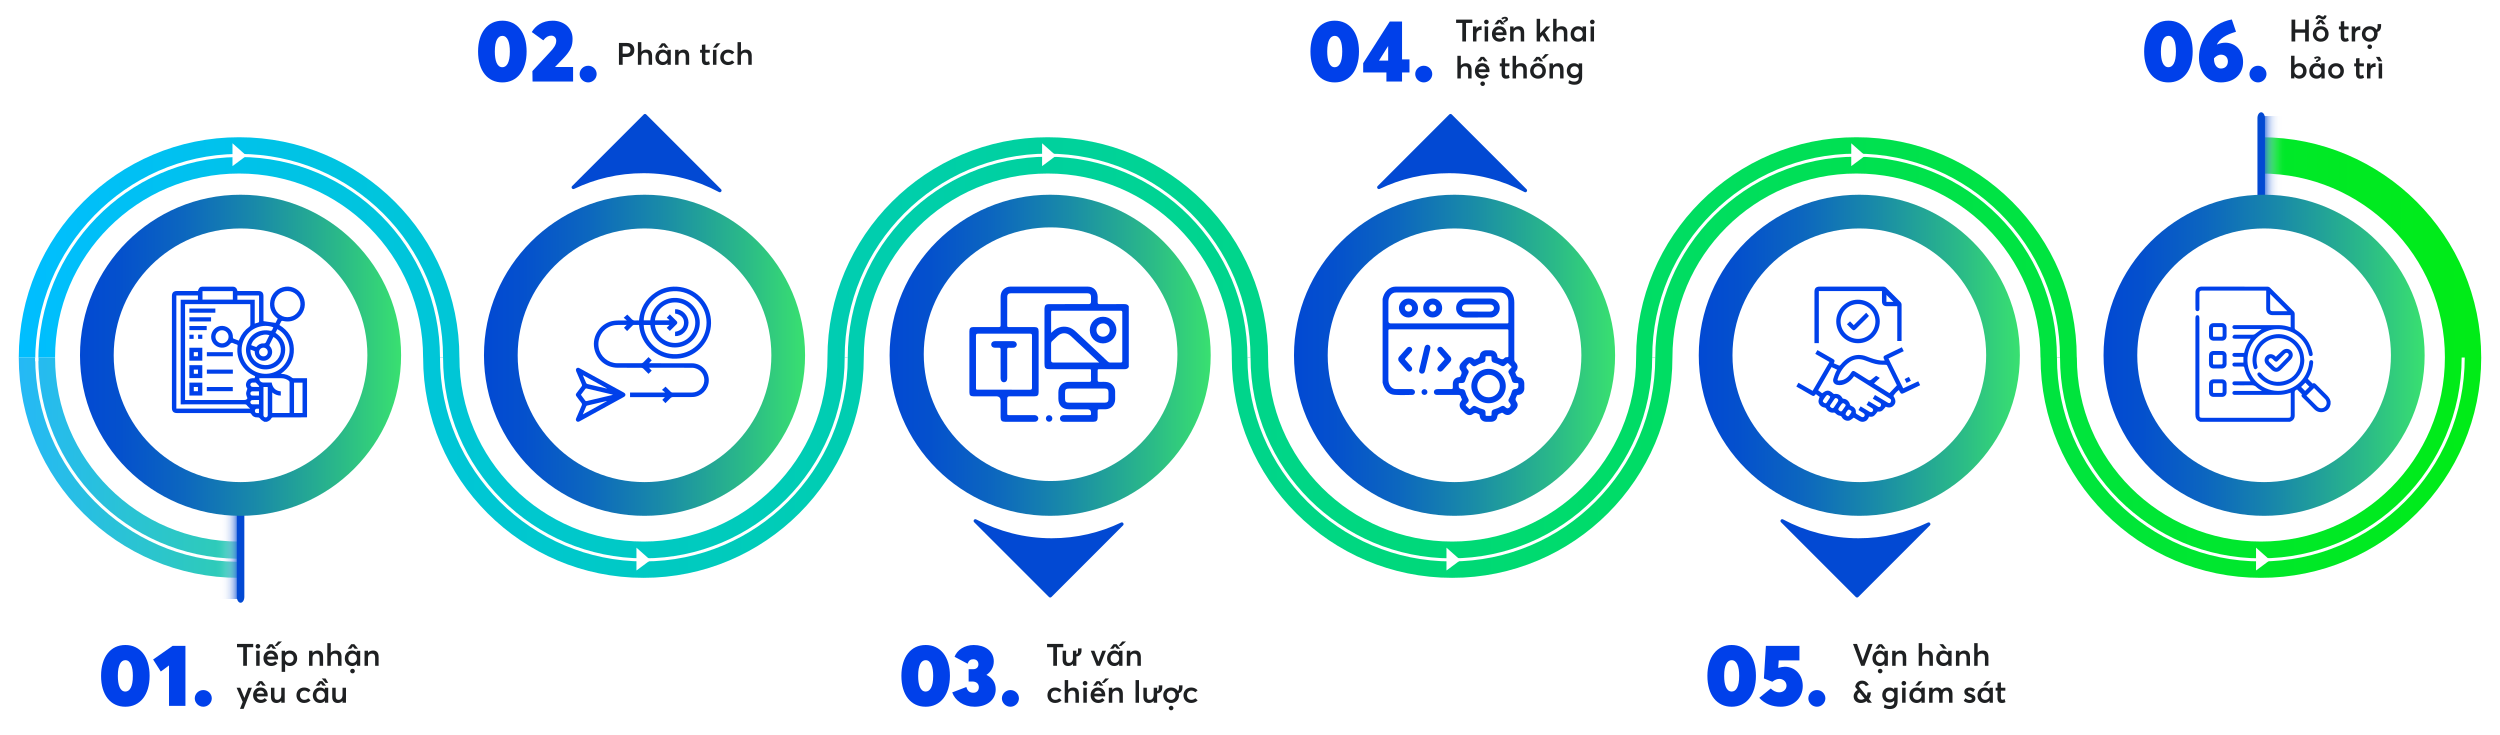 <?xml version="1.0" encoding="UTF-8"?>
<svg id="Layer_1" data-name="Layer 1" xmlns="http://www.w3.org/2000/svg" xmlns:xlink="http://www.w3.org/1999/xlink" viewBox="0 0 4623 1360">
  <defs>
    <style>
      .cls-1 {
        fill: #0040ea;
      }

      .cls-2 {
        fill: url(#linear-gradient-5);
        filter: url(#drop-shadow-10);
      }

      .cls-3 {
        fill: url(#linear-gradient-7);
        filter: url(#drop-shadow-14);
      }

      .cls-4 {
        fill: url(#linear-gradient-8);
        filter: url(#drop-shadow-16);
      }

      .cls-5 {
        fill: url(#linear-gradient-6);
        filter: url(#drop-shadow-12);
      }

      .cls-6 {
        filter: url(#drop-shadow-15);
      }

      .cls-6, .cls-7, .cls-8, .cls-9, .cls-10, .cls-11, .cls-12 {
        fill: #fff;
      }

      .cls-7 {
        filter: url(#drop-shadow-19);
      }

      .cls-8 {
        filter: url(#drop-shadow-13);
      }

      .cls-9 {
        filter: url(#drop-shadow-11);
      }

      .cls-10 {
        filter: url(#drop-shadow-17);
      }

      .cls-13 {
        fill: url(#linear-gradient-9);
      }

      .cls-14 {
        fill: url(#linear-gradient-3);
      }

      .cls-15 {
        fill: url(#linear-gradient-2);
      }

      .cls-16 {
        fill: url(#linear-gradient);
      }

      .cls-17 {
        fill: url(#linear-gradient-4);
        filter: url(#drop-shadow-8);
      }

      .cls-18 {
        fill: #0249d3;
      }

      .cls-12 {
        filter: url(#drop-shadow-9);
      }

      .cls-19 {
        fill: url(#linear-gradient-10);
        filter: url(#drop-shadow-18);
      }

      .cls-20 {
        fill: #1e2022;
      }
    </style>
    <linearGradient id="linear-gradient" x1="34.71" y1="6540.13" x2="849.5" y2="6540.13" gradientTransform="translate(0 -5675.28)" gradientUnits="userSpaceOnUse">
      <stop offset="0" stop-color="#25b9f6"/>
      <stop offset="1" stop-color="#39e070"/>
    </linearGradient>
    <linearGradient id="linear-gradient-2" x1="6001.4" y1="9893.51" x2="6044.59" y2="9893.51" gradientTransform="translate(-5601.14 10919.42) scale(1 -1)" gradientUnits="userSpaceOnUse">
      <stop offset="0" stop-color="#fff" stop-opacity="0"/>
      <stop offset=".12" stop-color="#f9fafd" stop-opacity=".02"/>
      <stop offset=".26" stop-color="#e8eefb" stop-opacity=".09"/>
      <stop offset=".4" stop-color="#cbdaf6" stop-opacity=".2"/>
      <stop offset=".56" stop-color="#a4bdef" stop-opacity=".36"/>
      <stop offset=".72" stop-color="#7199e6" stop-opacity=".56"/>
      <stop offset=".88" stop-color="#346ddb" stop-opacity=".8"/>
      <stop offset="1" stop-color="#0249d3"/>
    </linearGradient>
    <linearGradient id="linear-gradient-3" x1="34.71" y1="661.16" x2="4588.29" y2="661.16" gradientUnits="userSpaceOnUse">
      <stop offset="0" stop-color="#00beff"/>
      <stop offset="1" stop-color="#00ec16"/>
    </linearGradient>
    <linearGradient id="linear-gradient-4" x1="145.92" y1="654.98" x2="739.7" y2="654.98" gradientUnits="userSpaceOnUse">
      <stop offset="0" stop-color="#0249d3"/>
      <stop offset=".12" stop-color="#0450cd"/>
      <stop offset=".32" stop-color="#0c66bf"/>
      <stop offset=".55" stop-color="#198aa8"/>
      <stop offset=".82" stop-color="#2bbb87"/>
      <stop offset="1" stop-color="#39e070"/>
    </linearGradient>
    <filter id="drop-shadow-8" x="135" y="347.5" width="619" height="619" filterUnits="userSpaceOnUse">
      <feOffset dx="2" dy="2"/>
      <feGaussianBlur result="blur" stdDeviation="4"/>
      <feFlood flood-color="#5662f8" flood-opacity=".75"/>
      <feComposite in2="blur" operator="in"/>
      <feComposite in="SourceGraphic"/>
    </filter>
    <filter id="drop-shadow-9" x="198" y="409.5" width="494" height="495" filterUnits="userSpaceOnUse">
      <feOffset dx="2" dy="2"/>
      <feGaussianBlur result="blur-2" stdDeviation="4"/>
      <feFlood flood-color="#5662f8" flood-opacity=".75"/>
      <feComposite in2="blur-2" operator="in"/>
      <feComposite in="SourceGraphic"/>
    </filter>
    <linearGradient id="linear-gradient-5" x1="892.96" x2="1486.74" xlink:href="#linear-gradient-4"/>
    <filter id="drop-shadow-10" x="882" y="347.5" width="619" height="619" filterUnits="userSpaceOnUse">
      <feOffset dx="2" dy="2"/>
      <feGaussianBlur result="blur-3" stdDeviation="4"/>
      <feFlood flood-color="#5662f8" flood-opacity=".75"/>
      <feComposite in2="blur-3" operator="in"/>
      <feComposite in="SourceGraphic"/>
    </filter>
    <filter id="drop-shadow-11" x="945" y="409.5" width="494" height="495" filterUnits="userSpaceOnUse">
      <feOffset dx="2" dy="2"/>
      <feGaussianBlur result="blur-4" stdDeviation="4"/>
      <feFlood flood-color="#5662f8" flood-opacity=".75"/>
      <feComposite in2="blur-4" operator="in"/>
      <feComposite in="SourceGraphic"/>
    </filter>
    <linearGradient id="linear-gradient-6" x1="1643.05" x2="2236.83" xlink:href="#linear-gradient-4"/>
    <filter id="drop-shadow-12" x="1633" y="347.5" width="618" height="619" filterUnits="userSpaceOnUse">
      <feOffset dx="2" dy="2"/>
      <feGaussianBlur result="blur-5" stdDeviation="4"/>
      <feFlood flood-color="#5662f8" flood-opacity=".75"/>
      <feComposite in2="blur-5" operator="in"/>
      <feComposite in="SourceGraphic"/>
    </filter>
    <filter id="drop-shadow-13" x="1695" y="409.5" width="494" height="495" filterUnits="userSpaceOnUse">
      <feOffset dx="2" dy="2"/>
      <feGaussianBlur result="blur-6" stdDeviation="4"/>
      <feFlood flood-color="#5662f8" flood-opacity=".75"/>
      <feComposite in2="blur-6" operator="in"/>
      <feComposite in="SourceGraphic"/>
    </filter>
    <linearGradient id="linear-gradient-7" x1="2390.85" x2="2984.63" xlink:href="#linear-gradient-4"/>
    <filter id="drop-shadow-14" x="2380" y="347.5" width="619" height="619" filterUnits="userSpaceOnUse">
      <feOffset dx="2" dy="2"/>
      <feGaussianBlur result="blur-7" stdDeviation="4"/>
      <feFlood flood-color="#5662f8" flood-opacity=".75"/>
      <feComposite in2="blur-7" operator="in"/>
      <feComposite in="SourceGraphic"/>
    </filter>
    <filter id="drop-shadow-15" x="2443" y="409.5" width="494" height="495" filterUnits="userSpaceOnUse">
      <feOffset dx="2" dy="2"/>
      <feGaussianBlur result="blur-8" stdDeviation="4"/>
      <feFlood flood-color="#5662f8" flood-opacity=".75"/>
      <feComposite in2="blur-8" operator="in"/>
      <feComposite in="SourceGraphic"/>
    </filter>
    <linearGradient id="linear-gradient-8" x1="3139.36" x2="3733.14" xlink:href="#linear-gradient-4"/>
    <filter id="drop-shadow-16" x="3129" y="347.5" width="619" height="619" filterUnits="userSpaceOnUse">
      <feOffset dx="2" dy="2"/>
      <feGaussianBlur result="blur-9" stdDeviation="4"/>
      <feFlood flood-color="#5662f8" flood-opacity=".75"/>
      <feComposite in2="blur-9" operator="in"/>
      <feComposite in="SourceGraphic"/>
    </filter>
    <filter id="drop-shadow-17" x="3191" y="409.5" width="494" height="495" filterUnits="userSpaceOnUse">
      <feOffset dx="2" dy="2"/>
      <feGaussianBlur result="blur-10" stdDeviation="4"/>
      <feFlood flood-color="#5662f8" flood-opacity=".75"/>
      <feComposite in2="blur-10" operator="in"/>
      <feComposite in="SourceGraphic"/>
    </filter>
    <linearGradient id="linear-gradient-9" x1="7473.41" y1="10477.51" x2="7516.59" y2="10477.51" gradientTransform="translate(-3290.57 10773.85) scale(1 -1)" xlink:href="#linear-gradient-2"/>
    <linearGradient id="linear-gradient-10" x1="3887.87" x2="4481.65" xlink:href="#linear-gradient-4"/>
    <filter id="drop-shadow-18" x="3877" y="347.5" width="619" height="619" filterUnits="userSpaceOnUse">
      <feOffset dx="2" dy="2"/>
      <feGaussianBlur result="blur-11" stdDeviation="4"/>
      <feFlood flood-color="#5662f8" flood-opacity=".75"/>
      <feComposite in2="blur-11" operator="in"/>
      <feComposite in="SourceGraphic"/>
    </filter>
    <filter id="drop-shadow-19" x="3940" y="409.5" width="494" height="495" filterUnits="userSpaceOnUse">
      <feOffset dx="2" dy="2"/>
      <feGaussianBlur result="blur-12" stdDeviation="4"/>
      <feFlood flood-color="#5662f8" flood-opacity=".75"/>
      <feComposite in2="blur-12" operator="in"/>
      <feComposite in="SourceGraphic"/>
    </filter>
  </defs>
  <g>
    <g>
      <path class="cls-1" d="M186.9,1249.73c0-34.72,17.6-57,44.89-57s44.89,21.8,44.89,57-17.6,57.17-44.89,57.17-44.89-21.64-44.89-57.17ZM245.68,1249.73c0-16.63-4.04-28.91-13.89-28.91-8.07,0-13.89,8.56-13.89,28.91,0,16.79,4.04,29.07,13.89,29.07,7.91,0,13.89-8.24,13.89-29.07Z"/>
      <path class="cls-1" d="M312.53,1230.51l-15.18,11.3-14.21-22.28,36.01-25.19h23.74v110.94h-30.36v-74.77Z"/>
      <path class="cls-1" d="M360.16,1291.39c0-8.4,7.11-15.34,15.83-15.34s15.66,6.94,15.66,15.34-7.11,15.5-15.66,15.5-15.83-6.94-15.83-15.5Z"/>
    </g>
    <g>
      <path class="cls-20" d="M449.72,1196.88h-11.45v-6.15h29.96v6.15h-11.62v34.29h-6.89v-34.29Z"/>
      <path class="cls-20" d="M472.67,1195c0-2.28,1.88-4.21,4.27-4.21s4.33,1.94,4.33,4.21-1.94,4.27-4.33,4.27-4.27-1.94-4.27-4.27ZM473.75,1203.38h6.38v27.8h-6.38v-27.8Z"/>
      <path class="cls-20" d="M514.25,1216.93c0,1.03-.11,2.05-.17,2.56h-20.28c.85,3.93,3.82,6.32,7.92,6.32,3.25,0,5.53-1.48,6.95-3.25l4.44,3.82c-2.34,3.02-6.27,5.24-11.73,5.24-8.09,0-14.18-5.7-14.18-14.35s5.81-14.3,13.56-14.3c8.2,0,13.5,5.87,13.5,13.96ZM498.07,1199.62h-6.21l6.44-8.37h5.7l6.72,8.37h-6.27l-3.13-4.27h-.11l-3.13,4.27ZM493.91,1214.37h13.9c-.8-3.36-3.08-5.64-6.72-5.64s-6.27,1.99-7.18,5.64ZM512.65,1194.49h-4.84l6.55-8.26h7.01l-8.71,8.26Z"/>
      <path class="cls-20" d="M549.56,1217.39c0,8.6-5.75,14.24-13.5,14.24-3.76,0-6.72-1.37-8.77-3.87h-.06v14.7h-6.38v-39.08h6.38v3.42c2.11-2.51,5.18-3.82,8.89-3.82,7.69,0,13.44,6.04,13.44,14.41ZM543.07,1217.44c0-5.35-3.59-8.72-8.03-8.72-4.79,0-8.09,3.76-8.09,8.72s3.59,8.37,8.15,8.37,7.97-3.47,7.97-8.37Z"/>
      <path class="cls-20" d="M597.46,1214.82v16.35h-6.38v-14.7c0-5.87-2.22-7.75-6.04-7.75-4.33,0-7.18,3.02-7.18,8.49v13.96h-6.38v-27.8h6.38v3.87h.06c2.33-2.79,5.75-4.27,9.34-4.27,6.09,0,10.2,3.47,10.2,11.85Z"/>
      <path class="cls-20" d="M631.52,1214.54v16.63h-6.38v-14.98c0-5.53-2.22-7.46-6.04-7.46-4.61,0-7.46,2.85-7.46,8.32v14.13h-6.38v-41.92h6.38v17.66h.06c2.33-2.62,5.7-3.93,9.46-3.93,6.09,0,10.37,3.25,10.37,11.56Z"/>
      <path class="cls-20" d="M666.09,1203.38v27.8h-6.09v-3.7h-.11c-1.99,2.68-5.01,4.16-8.83,4.16-7.69,0-13.44-5.64-13.44-14.24s5.75-14.41,13.39-14.41c3.53,0,6.55,1.31,8.6,3.76h.11v-3.36h6.38ZM649.29,1199.62h-6.21l6.44-8.37h5.7l6.72,8.37h-6.27l-3.13-4.27h-.11l-3.13,4.27ZM660,1217.44c0-4.96-3.36-8.72-7.92-8.72s-7.97,3.36-7.97,8.72c0,4.9,3.25,8.37,7.97,8.37,4.33,0,7.92-3.36,7.92-8.37ZM656.18,1240.97c0,2.28-1.88,4.22-4.27,4.22s-4.33-1.94-4.33-4.22,1.94-4.27,4.33-4.27,4.27,1.94,4.27,4.27Z"/>
      <path class="cls-20" d="M700.09,1214.82v16.35h-6.38v-14.7c0-5.87-2.22-7.75-6.04-7.75-4.33,0-7.18,3.02-7.18,8.49v13.96h-6.38v-27.8h6.38v3.87h.06c2.33-2.79,5.75-4.27,9.34-4.27,6.09,0,10.2,3.47,10.2,11.85Z"/>
      <path class="cls-20" d="M465.78,1271.72l-15.27,39.08h-6.72l5.01-12.87-11.28-26.2h6.72l7.69,18.8,7.18-18.8h6.66Z"/>
      <path class="cls-20" d="M494.88,1287.84h-20.28c.85,3.93,3.82,6.32,7.92,6.32,3.25,0,5.53-1.48,6.95-3.25l4.44,3.82c-2.34,3.02-6.27,5.24-11.73,5.24-8.09,0-14.18-5.7-14.18-14.35s5.81-14.3,13.56-14.3c8.2,0,13.5,5.87,13.5,13.96,0,1.03-.11,2.05-.17,2.56ZM478.82,1267.96h-6.21l6.44-8.37h5.7l6.72,8.37h-6.27l-3.13-4.27h-.11l-3.13,4.27ZM474.72,1282.72h13.9c-.8-3.36-3.08-5.64-6.72-5.64s-6.27,1.99-7.18,5.64Z"/>
      <path class="cls-20" d="M526.49,1271.72v27.8h-6.38v-3.65c-2.22,2.68-5.35,4.1-8.6,4.1-6.15,0-10.42-3.08-10.42-11.34v-16.92h6.38v15.21c0,5.53,1.71,7.23,5.53,7.23s7.12-3.13,7.12-9.11v-13.33h6.38Z"/>
      <path class="cls-20" d="M548.19,1285.68c0-8.54,5.98-14.35,14.41-14.35,4.33,0,8.89,1.77,11.68,5.18l-4.33,3.76c-1.59-1.88-3.99-3.19-7.01-3.19-4.96,0-8.26,3.47-8.26,8.54s3.36,8.54,8.26,8.54c3.08,0,5.58-1.37,7.06-2.96l4.39,3.87c-2.39,2.73-6.66,4.9-12.02,4.9-8.2,0-14.18-5.81-14.18-14.3Z"/>
      <path class="cls-20" d="M606.91,1271.72v27.8h-6.09v-3.7h-.11c-1.99,2.68-5.01,4.16-8.83,4.16-7.69,0-13.44-5.64-13.44-14.24s5.75-14.41,13.39-14.41c3.53,0,6.55,1.31,8.6,3.76h.11v-3.36h6.38ZM590.17,1267.96h-6.21l6.44-8.37h5.7l6.72,8.37h-6.27l-3.13-4.27h-.11l-3.13,4.27ZM600.82,1285.79c0-4.96-3.36-8.72-7.92-8.72s-7.97,3.36-7.97,8.72c0,4.9,3.25,8.37,7.97,8.37,4.33,0,7.92-3.36,7.92-8.37ZM602.02,1262.84l-7.06-8.26h7.06l4.84,8.26h-4.84Z"/>
      <path class="cls-20" d="M639.78,1271.72v27.8h-6.38v-3.65c-2.22,2.68-5.35,4.1-8.6,4.1-6.15,0-10.42-3.08-10.42-11.34v-16.92h6.38v15.21c0,5.53,1.71,7.23,5.53,7.23s7.12-3.13,7.12-9.11v-13.33h6.38Z"/>
    </g>
  </g>
  <g>
    <g>
      <path class="cls-1" d="M1666.85,1249.73c0-34.72,17.6-57,44.89-57s44.89,21.8,44.89,57-17.6,57.17-44.89,57.17-44.89-21.64-44.89-57.17ZM1725.63,1249.73c0-16.63-4.04-28.91-13.89-28.91-8.07,0-13.89,8.56-13.89,28.91,0,16.79,4.04,29.07,13.89,29.07,7.91,0,13.89-8.24,13.89-29.07Z"/>
      <path class="cls-1" d="M1841.25,1274.76c0,19.86-16.47,32.14-38.92,32.14-20.67,0-36.17-11.47-41.5-26.48l26.16-10.01c1.94,7.11,5.97,10.66,13.08,10.66,5.01,0,10.01-3.23,10.01-10.33,0-5.97-4.2-10.5-12.27-10.5h-6.62v-22.77h8.56c5.81,0,9.53-3.55,9.53-9.04,0-5.81-3.88-9.37-9.53-9.37-5.33,0-8.4,2.58-10.5,8.24l-24.06-12.76c4.52-12.6,18.73-21.8,35.37-21.8,20.67,0,37.14,10.98,37.14,30.2,0,10.66-5.17,19.38-13.56,25.03v.16c10.5,5.01,17.12,13.89,17.12,26.64Z"/>
      <path class="cls-1" d="M1852.71,1291.39c0-8.4,7.11-15.34,15.83-15.34s15.66,6.94,15.66,15.34-7.11,15.5-15.66,15.5-15.83-6.94-15.83-15.5Z"/>
    </g>
    <g>
      <path class="cls-20" d="M1947.67,1196.88h-11.45v-6.15h29.96v6.15h-11.62v34.29h-6.89v-34.29Z"/>
      <path class="cls-20" d="M1999.96,1198.99v4.04c0,6.32-3.25,10.54-9.51,10.88v17.26h-6.38v-3.65c-2.22,2.68-5.35,4.1-8.6,4.1-6.15,0-10.42-3.08-10.42-11.33v-16.92h6.38v15.21c0,5.53,1.71,7.23,5.53,7.23s7.12-3.13,7.12-9.11v-13.33h6.38v6.27c3.13-.91,3.02-3.65,3.02-7.01v-3.65h6.49Z"/>
      <path class="cls-20" d="M2045.12,1203.38l-10.99,27.8h-6.09l-11.05-27.8h6.78l7.29,19.82h.06l7.18-19.82h6.84Z"/>
      <path class="cls-20" d="M2069.27,1203.38h6.38v27.8h-6.09v-3.7h-.11c-1.99,2.68-5.01,4.16-8.83,4.16-7.69,0-13.44-5.64-13.44-14.24s5.75-14.41,13.39-14.41c3.53,0,6.55,1.31,8.6,3.76h.11v-3.36ZM2058.91,1199.62h-6.21l6.44-8.37h5.7l6.72,8.37h-6.27l-3.13-4.27h-.11l-3.13,4.27ZM2069.56,1217.44c0-4.96-3.36-8.72-7.92-8.72s-7.97,3.36-7.97,8.72c0,4.9,3.25,8.37,7.97,8.37,4.33,0,7.92-3.36,7.92-8.37ZM2073.49,1194.49h-4.84l6.55-8.26h7.01l-8.71,8.26Z"/>
      <path class="cls-20" d="M2109.66,1214.82v16.35h-6.38v-14.7c0-5.87-2.22-7.75-6.04-7.75-4.33,0-7.18,3.02-7.18,8.49v13.96h-6.38v-27.8h6.38v3.87h.06c2.33-2.79,5.75-4.27,9.34-4.27,6.09,0,10.2,3.47,10.2,11.85Z"/>
      <path class="cls-20" d="M1936.91,1285.68c0-8.54,5.98-14.35,14.41-14.35,4.33,0,8.89,1.77,11.68,5.18l-4.33,3.76c-1.59-1.88-3.99-3.19-7.01-3.19-4.96,0-8.26,3.47-8.26,8.54s3.36,8.54,8.26,8.54c3.08,0,5.58-1.37,7.06-2.96l4.39,3.87c-2.39,2.73-6.66,4.9-12.02,4.9-8.2,0-14.18-5.81-14.18-14.3Z"/>
      <path class="cls-20" d="M1995.12,1282.89v16.63h-6.38v-14.98c0-5.53-2.22-7.46-6.04-7.46-4.61,0-7.46,2.85-7.46,8.32v14.13h-6.38v-41.92h6.38v17.66h.06c2.33-2.62,5.7-3.93,9.46-3.93,6.09,0,10.37,3.25,10.37,11.56Z"/>
      <path class="cls-20" d="M2002.23,1263.35c0-2.28,1.88-4.22,4.27-4.22s4.33,1.94,4.33,4.22-1.94,4.27-4.33,4.27-4.27-1.94-4.27-4.27ZM2003.32,1271.72h6.38v27.8h-6.38v-27.8Z"/>
      <path class="cls-20" d="M2043.81,1285.28c0,1.03-.11,2.05-.17,2.56h-20.28c.85,3.93,3.82,6.32,7.92,6.32,3.25,0,5.53-1.48,6.95-3.25l4.44,3.82c-2.34,3.02-6.27,5.24-11.73,5.24-8.09,0-14.18-5.7-14.18-14.35s5.81-14.3,13.56-14.3c8.2,0,13.5,5.87,13.5,13.96ZM2027.64,1267.96h-6.21l6.44-8.37h5.7l6.72,8.37h-6.27l-3.13-4.27h-.11l-3.13,4.27ZM2023.48,1282.72h13.9c-.8-3.36-3.08-5.64-6.72-5.64s-6.27,1.99-7.18,5.64ZM2042.22,1262.84h-4.84l6.55-8.26h7.01l-8.71,8.26Z"/>
      <path class="cls-20" d="M2076.39,1283.17v16.35h-6.38v-14.7c0-5.87-2.22-7.75-6.04-7.75-4.33,0-7.18,3.02-7.18,8.49v13.96h-6.38v-27.8h6.38v3.87h.06c2.33-2.79,5.75-4.27,9.34-4.27,6.09,0,10.2,3.47,10.2,11.85Z"/>
      <path class="cls-20" d="M2099.85,1257.6h6.38v41.92h-6.38v-41.92Z"/>
      <path class="cls-20" d="M2149.29,1267.34v4.04c0,6.32-3.25,10.54-9.51,10.88v17.26h-6.38v-3.65c-2.22,2.68-5.35,4.1-8.6,4.1-6.15,0-10.42-3.08-10.42-11.34v-16.92h6.38v15.21c0,5.53,1.71,7.23,5.53,7.23s7.12-3.13,7.12-9.11v-13.33h6.38v6.27c3.13-.91,3.02-3.65,3.02-7.01v-3.65h6.49Z"/>
      <path class="cls-20" d="M2186.66,1267.34v4.04c0,5.3-2.34,9.17-6.78,10.42l-.06.11c.23,1.2.4,2.45.4,3.76,0,8.43-6.04,14.3-14.58,14.3s-14.58-6.15-14.58-14.3,5.81-14.35,14.58-14.35c5.47,0,9.91,2.39,12.36,6.32,2.22-1.14,2.16-3.7,2.16-6.66v-3.65h6.49ZM2173.73,1285.68c0-5.13-3.53-8.6-8.09-8.6-4.84,0-8.09,3.76-8.09,8.6s3.3,8.49,8.09,8.49c4.5,0,8.09-3.47,8.09-8.49ZM2169.91,1309.32c0,2.28-1.88,4.22-4.27,4.22s-4.33-1.94-4.33-4.22,1.94-4.27,4.33-4.27,4.27,1.94,4.27,4.27Z"/>
      <path class="cls-20" d="M2188.48,1285.68c0-8.54,5.98-14.35,14.41-14.35,4.33,0,8.89,1.77,11.68,5.18l-4.33,3.76c-1.59-1.88-3.99-3.19-7.01-3.19-4.96,0-8.26,3.47-8.26,8.54s3.36,8.54,8.26,8.54c3.08,0,5.58-1.37,7.06-2.96l4.39,3.87c-2.39,2.73-6.66,4.9-12.02,4.9-8.2,0-14.18-5.81-14.18-14.3Z"/>
    </g>
  </g>
  <g>
    <g>
      <path class="cls-1" d="M3157.31,1249.73c0-34.72,17.6-57,44.89-57s44.89,21.8,44.89,57-17.6,57.17-44.89,57.17-44.89-21.64-44.89-57.17ZM3216.09,1249.73c0-16.63-4.04-28.91-13.89-28.91-8.07,0-13.89,8.56-13.89,28.91,0,16.79,4.04,29.07,13.89,29.07,7.91,0,13.89-8.24,13.89-29.07Z"/>
      <path class="cls-1" d="M3333.65,1268.46c0,22.77-17.44,38.43-40.53,38.43-15.18,0-29.07-4.68-39.89-16.47l21.32-17.28c4.04,4.04,9.21,7.11,15.66,7.11,7.27,0,13.4-5.33,13.4-12.11,0-9.2-8.07-12.76-12.92-12.76-4.04,0-7.75,1.13-13.4,5.33l-15.5-6.14,3.71-60.23h62.01v26.81h-38.27l-.97,13.89c4.52-1.29,8.88-2.1,12.27-2.1,18.09,0,33.1,14.21,33.1,35.53Z"/>
      <path class="cls-1" d="M3343.99,1291.39c0-8.4,7.11-15.34,15.83-15.34s15.66,6.94,15.66,15.34-7.11,15.5-15.66,15.5-15.83-6.94-15.83-15.5Z"/>
    </g>
    <g>
      <path class="cls-20" d="M3462.86,1190.73l-15.09,40.44h-6.09l-15.09-40.44h7.4l10.65,30.59h.06l10.77-30.59h7.41Z"/>
      <path class="cls-20" d="M3490.99,1203.38v27.8h-6.09v-3.7h-.11c-1.99,2.68-5.01,4.16-8.83,4.16-7.69,0-13.44-5.64-13.44-14.24s5.75-14.41,13.39-14.41c3.53,0,6.55,1.31,8.6,3.76h.11v-3.36h6.38ZM3474.19,1199.62h-6.21l6.44-8.37h5.7l6.72,8.37h-6.27l-3.13-4.27h-.11l-3.13,4.27ZM3484.9,1217.44c0-4.96-3.36-8.72-7.92-8.72s-7.97,3.36-7.97,8.72c0,4.9,3.25,8.37,7.97,8.37,4.33,0,7.92-3.36,7.92-8.37ZM3481.08,1240.97c0,2.28-1.88,4.22-4.27,4.22s-4.33-1.94-4.33-4.22,1.94-4.27,4.33-4.27,4.27,1.94,4.27,4.27Z"/>
      <path class="cls-20" d="M3524.99,1214.82v16.35h-6.38v-14.7c0-5.87-2.22-7.75-6.04-7.75-4.33,0-7.18,3.02-7.18,8.49v13.96h-6.38v-27.8h6.38v3.87h.06c2.33-2.79,5.75-4.27,9.34-4.27,6.09,0,10.2,3.47,10.2,11.85Z"/>
      <path class="cls-20" d="M3574.32,1214.54v16.63h-6.38v-14.98c0-5.53-2.22-7.46-6.04-7.46-4.61,0-7.46,2.85-7.46,8.32v14.13h-6.38v-41.92h6.38v17.66h.06c2.33-2.62,5.7-3.93,9.46-3.93,6.1,0,10.37,3.25,10.37,11.56Z"/>
      <path class="cls-20" d="M3608.89,1203.38v27.8h-6.09v-3.7h-.11c-1.99,2.68-5.01,4.16-8.83,4.16-7.69,0-13.44-5.64-13.44-14.24s5.75-14.41,13.39-14.41c3.53,0,6.55,1.31,8.6,3.76h.11v-3.36h6.38ZM3593.34,1199.5l-7.06-8.26,7.01.06,6.55,8.2h-6.49ZM3602.79,1217.44c0-4.96-3.36-8.72-7.92-8.72s-7.97,3.36-7.97,8.72c0,4.9,3.25,8.37,7.97,8.37,4.33,0,7.92-3.36,7.92-8.37Z"/>
      <path class="cls-20" d="M3642.89,1214.82v16.35h-6.38v-14.7c0-5.87-2.22-7.75-6.04-7.75-4.33,0-7.18,3.02-7.18,8.49v13.96h-6.38v-27.8h6.38v3.87h.06c2.33-2.79,5.75-4.27,9.34-4.27,6.09,0,10.2,3.47,10.2,11.85Z"/>
      <path class="cls-20" d="M3676.95,1214.54v16.63h-6.38v-14.98c0-5.53-2.22-7.46-6.04-7.46-4.61,0-7.46,2.85-7.46,8.32v14.13h-6.38v-41.92h6.38v17.66h.06c2.33-2.62,5.7-3.93,9.46-3.93,6.1,0,10.37,3.25,10.37,11.56Z"/>
      <path class="cls-20" d="M3451.58,1296.39h-.11c-2.68,2.34-6.09,3.59-10.59,3.59-7.35,0-13.16-4.9-13.16-12.25,0-5.41,3.19-9.46,7.41-11.9l-4.5-5.64c.8-6.61,5.92-11.56,12.47-11.56,7.18,0,10.82,4.5,12.59,7.92l-5.47,2.11c-1.14-2.05-2.85-4.27-6.55-4.33-3.87,0-5.75,2.51-6.32,4.96l14.35,17.89h.06c1.08-2.22,1.59-4.67,1.59-6.84l6.21-.11c0,3.93-.97,8.49-3.59,12.25v.06l5.64,7.01h-7.52l-2.51-3.13ZM3441.55,1293.88c2.51,0,4.61-.74,6.32-1.99v-.11l-9.06-11.34c-2.96,1.54-4.44,4.22-4.44,6.89,0,3.87,2.91,6.55,7.18,6.55Z"/>
      <path class="cls-20" d="M3509.04,1271.72v24.95c0,8.43-3.87,14.52-14.18,14.52-4.16,0-8.2-1.03-11.33-2.9l1.54-5.58c3.02,1.59,5.47,2.73,9.46,2.73,5.47,0,8.26-3.13,8.26-6.84v-2.96h-.06c-2.11,2.16-5.01,3.42-8.49,3.42-7.75,0-13.56-5.47-13.56-13.73s5.53-14.01,13.21-14.01c3.19,0,6.32,1.14,8.66,3.36h.11v-2.96h6.38ZM3502.95,1285.05c0-4.73-3.42-7.92-7.86-7.92-4.73,0-7.92,3.3-7.92,8.03s3.42,8.03,7.92,8.03,7.86-3.42,7.86-8.15Z"/>
      <path class="cls-20" d="M3516.33,1263.35c0-2.28,1.88-4.22,4.27-4.22s4.33,1.94,4.33,4.22-1.94,4.27-4.33,4.27-4.27-1.94-4.27-4.27ZM3517.42,1271.72h6.38v27.8h-6.38v-27.8Z"/>
      <path class="cls-20" d="M3559.28,1271.72v27.8h-6.09v-3.7h-.11c-1.99,2.68-5.01,4.16-8.83,4.16-7.69,0-13.44-5.64-13.44-14.24s5.75-14.41,13.39-14.41c3.53,0,6.55,1.31,8.6,3.76h.11v-3.36h6.38ZM3553.18,1285.79c0-4.96-3.36-8.72-7.92-8.72s-7.97,3.36-7.97,8.72c0,4.9,3.25,8.37,7.97,8.37,4.33,0,7.92-3.36,7.92-8.37ZM3548.12,1267.85h-6.49l6.55-8.2,7.01-.06-7.06,8.26Z"/>
      <path class="cls-20" d="M3610.54,1283.46v16.06h-6.38v-14.47c0-5.01-1.65-7.97-5.41-7.97s-6.49,3.13-6.49,8.6v13.84h-6.38v-14.47c0-5.01-1.77-7.97-5.53-7.97s-6.66,3.13-6.66,8.6v13.84h-6.38v-27.8h6.38v3.87h.06c2.28-2.79,5.47-4.27,8.66-4.27,3.76,0,6.66,1.48,8.32,4.61h.11c2.34-3.02,5.87-4.61,9.97-4.61,6.09,0,9.74,3.82,9.74,12.13Z"/>
      <path class="cls-20" d="M3631.32,1295.93l3.19-4.78c2.22,2.16,4.61,3.25,8.03,3.25,2.45,0,3.87-1.08,3.87-2.73,0-1.42-1.82-2.11-5.47-3.36-4.56-1.59-8.49-3.65-8.49-9.11,0-4.56,4.1-7.86,9.8-7.86,3.53,0,6.72.97,9.8,3.47l-3.19,5.01c-2.22-2.11-4.79-2.96-6.95-2.96-1.25,0-3.02.68-3.02,2.39,0,1.37,1.71,2.34,4.39,3.36,5.92,2.34,9.63,3.42,9.63,8.94,0,4.67-3.3,8.43-10.37,8.43-4.5,0-8.32-1.48-11.22-4.04Z"/>
      <path class="cls-20" d="M3685.21,1271.72v27.8h-6.09v-3.7h-.11c-1.99,2.68-5.01,4.16-8.83,4.16-7.69,0-13.44-5.64-13.44-14.24s5.75-14.41,13.39-14.41c3.53,0,6.55,1.31,8.6,3.76h.11v-3.36h6.38ZM3679.11,1285.79c0-4.96-3.36-8.72-7.92-8.72s-7.97,3.36-7.97,8.72c0,4.9,3.25,8.37,7.97,8.37,4.33,0,7.92-3.36,7.92-8.37ZM3674.04,1267.85h-6.49l6.55-8.2,7.01-.06-7.06,8.26Z"/>
      <path class="cls-20" d="M3693.75,1290.75v-13.61h-3.42v-5.41h3.42v-9.23l6.38-.68v9.91h8.15v5.41h-8.15v12.99c0,2.85.85,3.87,2.68,3.87,1.08,0,2.62-.4,4.1-1.2l1.65,5.53c-1.65.91-3.42,1.65-7.06,1.65-4.79,0-7.75-3.02-7.75-9.23Z"/>
    </g>
  </g>
  <g>
    <g>
      <path class="cls-1" d="M884.05,95.25c0-34.72,17.6-57,44.89-57s44.89,21.8,44.89,57-17.6,57.17-44.89,57.17-44.89-21.64-44.89-57.17ZM942.83,95.25c0-16.63-4.04-28.91-13.89-28.91-8.07,0-13.89,8.56-13.89,28.91,0,16.79,4.04,29.07,13.89,29.07,7.91,0,13.89-8.24,13.89-29.07Z"/>
      <path class="cls-1" d="M1059.74,123.84v26.97h-74.93l-.32-19.38,31.49-33.91c8.72-9.04,12.6-15.02,12.6-22.28,0-5.49-3.88-9.37-9.04-9.37s-10.17,2.42-14.86,8.72l-21.32-15.34c6.78-11.3,19.06-20.99,38.76-20.99s36.66,12.6,36.66,33.43c0,13.08-2.91,21.64-18.09,37.3l-14.21,14.69v.16h33.27Z"/>
      <path class="cls-1" d="M1071.85,136.92c0-8.4,7.11-15.34,15.83-15.34s15.66,6.94,15.66,15.34-7.11,15.5-15.66,15.5-15.83-6.94-15.83-15.5Z"/>
    </g>
    <g>
      <path class="cls-20" d="M1144.55,79.43h14.64c9.68,0,13.84,5.58,13.84,13.1,0,8.77-5.92,12.93-14.64,12.93h-6.95v14.41h-6.89v-40.44ZM1157.71,99.26c5.64,0,8.2-2.85,8.2-6.84,0-4.27-2.73-6.84-7.69-6.84h-6.78v13.67h6.27Z"/>
      <path class="cls-20" d="M1205.84,103.24v16.63h-6.38v-14.98c0-5.53-2.22-7.46-6.04-7.46-4.61,0-7.46,2.85-7.46,8.32v14.13h-6.38v-41.92h6.38v17.66h.06c2.33-2.62,5.7-3.93,9.46-3.93,6.1,0,10.37,3.25,10.37,11.56Z"/>
      <path class="cls-20" d="M1240.41,92.08v27.8h-6.09v-3.7h-.11c-1.99,2.68-5.01,4.16-8.83,4.16-7.69,0-13.44-5.64-13.44-14.24s5.75-14.41,13.39-14.41c3.53,0,6.55,1.31,8.6,3.76h.11v-3.36h6.38ZM1223.61,88.32h-6.21l6.44-8.37h5.7l6.72,8.37h-6.27l-3.13-4.27h-.11l-3.13,4.27ZM1234.31,106.15c0-4.96-3.36-8.72-7.92-8.72s-7.97,3.36-7.97,8.72c0,4.9,3.25,8.37,7.97,8.37,4.33,0,7.92-3.36,7.92-8.37Z"/>
      <path class="cls-20" d="M1274.41,103.53v16.35h-6.38v-14.7c0-5.87-2.22-7.75-6.04-7.75-4.33,0-7.18,3.02-7.18,8.49v13.96h-6.38v-27.8h6.38v3.87h.06c2.33-2.79,5.75-4.27,9.34-4.27,6.09,0,10.2,3.47,10.2,11.85Z"/>
      <path class="cls-20" d="M1297.99,111.1v-13.61h-3.42v-5.41h3.42v-9.23l6.38-.68v9.91h8.15v5.41h-8.15v12.99c0,2.85.85,3.87,2.68,3.87,1.08,0,2.62-.4,4.1-1.2l1.65,5.53c-1.65.91-3.42,1.65-7.06,1.65-4.79,0-7.75-3.02-7.75-9.23Z"/>
      <path class="cls-20" d="M1318.43,92.08h6.38v27.8h-6.38v-27.8ZM1325.21,80l7.01-.06-7.06,8.26h-6.49l6.55-8.2Z"/>
      <path class="cls-20" d="M1331.88,106.03c0-8.54,5.98-14.35,14.41-14.35,4.33,0,8.89,1.77,11.68,5.18l-4.33,3.76c-1.59-1.88-3.99-3.19-7.01-3.19-4.96,0-8.26,3.47-8.26,8.54s3.36,8.54,8.26,8.54c3.08,0,5.58-1.37,7.06-2.96l4.39,3.87c-2.39,2.73-6.66,4.9-12.02,4.9-8.2,0-14.18-5.81-14.18-14.3Z"/>
      <path class="cls-20" d="M1390.09,103.24v16.63h-6.38v-14.98c0-5.53-2.22-7.46-6.04-7.46-4.61,0-7.46,2.85-7.46,8.32v14.13h-6.38v-41.92h6.38v17.66h.06c2.33-2.62,5.7-3.93,9.46-3.93,6.09,0,10.37,3.25,10.37,11.56Z"/>
    </g>
  </g>
  <g>
    <g>
      <path class="cls-1" d="M2423.27,95.25c0-34.72,17.6-57,44.89-57s44.89,21.8,44.89,57-17.6,57.17-44.89,57.17-44.89-21.64-44.89-57.17ZM2482.05,95.25c0-16.63-4.04-28.91-13.89-28.91-8.07,0-13.89,8.56-13.89,28.91,0,16.79,4.04,29.07,13.89,29.07,7.91,0,13.89-8.24,13.89-29.07Z"/>
      <path class="cls-1" d="M2563.75,134.01h-42.95v-17.12l49.09-77.03h22.77v69.92h13.73v24.22h-13.73v16.79h-28.91v-16.79ZM2566.98,112.05v-26.97l-16.96,26.97h16.96Z"/>
      <path class="cls-1" d="M2617.04,136.92c0-8.4,7.11-15.34,15.83-15.34s15.66,6.94,15.66,15.34-7.11,15.5-15.66,15.5-15.83-6.94-15.83-15.5Z"/>
    </g>
    <g>
      <path class="cls-20" d="M2704.08,42.41h-11.45v-6.15h29.96v6.15h-11.62v34.29h-6.89v-34.29Z"/>
      <path class="cls-20" d="M2739.74,48.5v7.12c-.74-.06-1.48-.11-1.94-.11-4.84,0-7.58,3.47-7.58,8.03v13.16h-6.38v-27.8h6.38v4.22h.06c2.17-2.96,5.3-4.61,8.66-4.61h.8Z"/>
      <path class="cls-20" d="M2744.35,40.53c0-2.28,1.88-4.22,4.27-4.22s4.33,1.94,4.33,4.22-1.94,4.27-4.33,4.27-4.27-1.94-4.27-4.27ZM2745.43,48.9h6.38v27.8h-6.38v-27.8Z"/>
      <path class="cls-20" d="M2785.93,62.46c0,1.03-.11,2.05-.17,2.56h-20.28c.85,3.93,3.82,6.32,7.92,6.32,3.25,0,5.53-1.48,6.95-3.25l4.44,3.82c-2.34,3.02-6.27,5.24-11.73,5.24-8.09,0-14.18-5.7-14.18-14.35s5.81-14.3,13.56-14.3c8.2,0,13.5,5.87,13.5,13.96ZM2769.7,45.14h-6.21l6.44-8.37h5.7l6.72,8.37h-6.27l-3.13-4.27h-.11l-3.13,4.27ZM2765.6,59.9h13.9c-.8-3.36-3.08-5.64-6.72-5.64s-6.27,1.99-7.18,5.64ZM2788.61,35.46c0,2.34-1.82,3.93-4.79,4.61l-.51,1.42h-2.51c-.63-.51-1.08-1.03-1.08-1.71,0-1.77,4.5-2.34,4.5-4.27,0-.68-.57-1.14-1.42-1.14-1.54,0-3.02.74-4.04,1.82l-2.56-2.45c1.54-1.54,4.39-2.73,7.01-2.73,3.42,0,5.41,1.94,5.41,4.44Z"/>
      <path class="cls-20" d="M2818.51,60.35v16.35h-6.38v-14.7c0-5.87-2.22-7.75-6.04-7.75-4.33,0-7.18,3.02-7.18,8.49v13.96h-6.38v-27.8h6.38v3.87h.06c2.33-2.79,5.75-4.27,9.34-4.27,6.09,0,10.2,3.47,10.2,11.85Z"/>
      <path class="cls-20" d="M2852.57,65.02l-4.61,5.13v6.55h-6.38v-41.92h6.38v26.83l11.39-12.7h7.58l-10.03,11.22,10.2,16.58h-7.18l-7.23-11.68h-.11Z"/>
      <path class="cls-20" d="M2898.3,60.07v16.63h-6.38v-14.98c0-5.53-2.22-7.46-6.04-7.46-4.61,0-7.46,2.85-7.46,8.32v14.13h-6.38v-41.92h6.38v17.66h.06c2.33-2.62,5.7-3.93,9.46-3.93,6.1,0,10.37,3.25,10.37,11.56Z"/>
      <path class="cls-20" d="M2932.88,48.9v27.8h-6.09v-3.7h-.11c-1.99,2.68-5.01,4.16-8.83,4.16-7.69,0-13.44-5.64-13.44-14.24s5.75-14.41,13.39-14.41c3.53,0,6.55,1.31,8.6,3.76h.11v-3.36h6.38ZM2926.78,62.97c0-4.96-3.36-8.72-7.92-8.72s-7.97,3.36-7.97,8.72c0,4.9,3.25,8.37,7.97,8.37,4.33,0,7.92-3.36,7.92-8.37Z"/>
      <path class="cls-20" d="M2940.22,40.53c0-2.28,1.88-4.22,4.27-4.22s4.33,1.94,4.33,4.22-1.94,4.27-4.33,4.27-4.27-1.94-4.27-4.27ZM2941.3,48.9h6.38v27.8h-6.38v-27.8Z"/>
      <path class="cls-20" d="M2721.23,128.41v16.63h-6.38v-14.98c0-5.53-2.22-7.46-6.04-7.46-4.61,0-7.46,2.85-7.46,8.32v14.13h-6.38v-41.92h6.38v17.66h.06c2.33-2.62,5.7-3.93,9.46-3.93,6.09,0,10.37,3.25,10.37,11.56Z"/>
      <path class="cls-20" d="M2754.26,133.37h-20.28c.85,3.93,3.82,6.32,7.92,6.32,3.25,0,5.53-1.48,6.95-3.25l4.44,3.82c-2.34,3.02-6.27,5.24-11.73,5.24-8.09,0-14.18-5.7-14.18-14.35s5.81-14.3,13.56-14.3c8.2,0,13.5,5.87,13.5,13.96,0,1.03-.11,2.05-.17,2.56ZM2738.2,113.49h-6.21l6.44-8.37h5.7l6.72,8.37h-6.27l-3.13-4.27h-.11l-3.13,4.27ZM2734.1,128.24h13.9c-.8-3.36-3.08-5.64-6.72-5.64s-6.27,1.99-7.18,5.64ZM2746.01,154.84c0,2.28-1.88,4.22-4.27,4.22s-4.33-1.94-4.33-4.22,1.94-4.27,4.33-4.27,4.27,1.94,4.27,4.27Z"/>
      <path class="cls-20" d="M2776.82,136.27v-13.61h-3.42v-5.41h3.42v-9.23l6.38-.68v9.91h8.15v5.41h-8.15v12.99c0,2.85.85,3.87,2.68,3.87,1.08,0,2.62-.4,4.1-1.2l1.65,5.53c-1.65.91-3.42,1.65-7.06,1.65-4.79,0-7.75-3.02-7.75-9.23Z"/>
      <path class="cls-20" d="M2823.35,128.41v16.63h-6.38v-14.98c0-5.53-2.22-7.46-6.04-7.46-4.61,0-7.46,2.85-7.46,8.32v14.13h-6.38v-41.92h6.38v17.66h.06c2.33-2.62,5.7-3.93,9.46-3.93,6.1,0,10.37,3.25,10.37,11.56Z"/>
      <path class="cls-20" d="M2858.66,131.2c0,8.43-6.04,14.3-14.58,14.3s-14.58-6.15-14.58-14.3,5.81-14.35,14.58-14.35,14.58,5.81,14.58,14.35ZM2840.89,113.49h-6.21l6.44-8.37h5.7l6.72,8.37h-6.27l-3.13-4.27h-.11l-3.13,4.27ZM2852.17,131.2c0-5.13-3.53-8.6-8.09-8.6-4.84,0-8.09,3.76-8.09,8.6s3.3,8.49,8.09,8.49c4.5,0,8.09-3.47,8.09-8.49ZM2855.47,108.36h-4.84l6.55-8.26h7.01l-8.71,8.26Z"/>
      <path class="cls-20" d="M2891.3,128.7v16.35h-6.38v-14.7c0-5.87-2.22-7.75-6.04-7.75-4.33,0-7.18,3.02-7.18,8.49v13.96h-6.38v-27.8h6.38v3.87h.06c2.33-2.79,5.75-4.27,9.34-4.27,6.09,0,10.2,3.47,10.2,11.85Z"/>
      <path class="cls-20" d="M2925.7,117.25v24.95c0,8.43-3.87,14.53-14.18,14.53-4.16,0-8.2-1.03-11.33-2.91l1.54-5.58c3.02,1.59,5.47,2.73,9.46,2.73,5.47,0,8.26-3.13,8.26-6.84v-2.96h-.06c-2.11,2.16-5.01,3.42-8.49,3.42-7.75,0-13.56-5.47-13.56-13.73s5.53-14.01,13.21-14.01c3.19,0,6.32,1.14,8.66,3.36h.11v-2.96h6.38ZM2919.6,130.58c0-4.73-3.42-7.92-7.86-7.92-4.73,0-7.92,3.3-7.92,8.03s3.42,8.03,7.92,8.03,7.86-3.42,7.86-8.15Z"/>
    </g>
  </g>
  <g>
    <g>
      <path class="cls-1" d="M3964.95,95.25c0-34.72,17.6-57,44.89-57s44.89,21.8,44.89,57-17.6,57.17-44.89,57.17-44.89-21.64-44.89-57.17ZM4023.73,95.25c0-16.63-4.04-28.91-13.89-28.91-8.07,0-13.89,8.56-13.89,28.91,0,16.79,4.04,29.07,13.89,29.07,7.91,0,13.89-8.24,13.89-29.07Z"/>
      <path class="cls-1" d="M4147.91,114.79c0,23.09-17.12,37.63-41.18,37.63s-40.37-18.25-40.37-45.86c0-32.14,20.99-62.98,60.72-70.57l7.75,22.77c-19.06,5.49-29.88,12.76-35.37,23.42l.32.16c4.84-2.26,10.33-3.39,15.34-3.39,16.63,0,32.78,12.27,32.78,35.85ZM4119.81,113.66c0-7.27-4.84-12.6-12.92-12.6-4.04,0-9.04,2.42-12.76,6.78v1.45c0,10.98,5.97,17.44,12.76,17.44,8.24,0,12.92-5.65,12.92-13.08Z"/>
      <path class="cls-1" d="M4159.7,136.92c0-8.4,7.11-15.34,15.83-15.34s15.66,6.94,15.66,15.34-7.11,15.5-15.66,15.5-15.83-6.94-15.83-15.5Z"/>
    </g>
    <g>
      <path class="cls-20" d="M4237.46,36.26h6.89v18.06h18.29v-18.06h6.83v40.44h-6.83v-16.23h-18.29v16.23h-6.89v-40.44Z"/>
      <path class="cls-20" d="M4306.09,62.86c0,8.43-6.04,14.3-14.58,14.3s-14.58-6.15-14.58-14.3,5.81-14.35,14.58-14.35,14.58,5.81,14.58,14.35ZM4285.47,35.92l-3.87-1.77c1.14-3.7,3.3-6.27,5.92-6.27,2.22,0,3.25.8,4.5,1.59,1.08.68,2.11,1.42,3.3,1.42,1.37,0,2.51-1.14,3.25-2.96l3.87,1.31c-1.14,4.16-3.42,6.78-6.32,6.78-2.05,0-3.65-.97-5.01-1.82-1.08-.68-1.65-1.25-2.91-1.25-.91,0-1.99,1.14-2.73,2.96ZM4294.24,36.77l6.72,8.37h-6.27l-3.13-4.27h-.11l-3.13,4.27h-6.21l6.44-8.37h5.7ZM4299.6,62.86c0-5.13-3.53-8.6-8.09-8.6-4.84,0-8.09,3.76-8.09,8.6s3.3,8.49,8.09,8.49c4.5,0,8.09-3.47,8.09-8.49Z"/>
      <path class="cls-20" d="M4328.53,67.93v-13.61h-3.42v-5.41h3.42v-9.23l6.38-.68v9.91h8.15v5.41h-8.15v12.99c0,2.85.85,3.87,2.68,3.87,1.08,0,2.62-.4,4.1-1.2l1.65,5.53c-1.65.91-3.42,1.65-7.06,1.65-4.79,0-7.75-3.02-7.75-9.23Z"/>
      <path class="cls-20" d="M4364.7,48.5v7.12c-.74-.06-1.48-.11-1.94-.11-4.84,0-7.58,3.47-7.58,8.03v13.16h-6.38v-27.8h6.38v4.22h.06c2.17-2.96,5.3-4.61,8.66-4.61h.8Z"/>
      <path class="cls-20" d="M4403.14,44.52v4.04c0,5.3-2.34,9.17-6.78,10.42l-.06.11c.23,1.2.4,2.45.4,3.76,0,8.43-6.04,14.3-14.58,14.3s-14.58-6.15-14.58-14.3,5.81-14.35,14.58-14.35c5.47,0,9.91,2.39,12.36,6.32,2.22-1.14,2.16-3.7,2.16-6.66v-3.65h6.49ZM4390.21,62.86c0-5.13-3.53-8.6-8.09-8.6-4.84,0-8.09,3.76-8.09,8.6s3.3,8.49,8.09,8.49c4.5,0,8.09-3.47,8.09-8.49ZM4386.4,86.5c0,2.28-1.88,4.22-4.27,4.22s-4.33-1.94-4.33-4.22,1.94-4.27,4.33-4.27,4.27,1.94,4.27,4.27Z"/>
      <path class="cls-20" d="M4265.37,131.26c0,8.6-5.75,14.24-13.5,14.24-3.93,0-6.95-1.48-9-4.16h-.11v3.7h-6.09v-41.92h6.38v17.49h.06c2.11-2.45,5.18-3.76,8.83-3.76,7.69,0,13.44,6.04,13.44,14.41ZM4258.88,131.32c0-5.35-3.59-8.72-8.03-8.72-4.79,0-8.09,3.76-8.09,8.72s3.59,8.37,8.15,8.37,7.97-3.47,7.97-8.37Z"/>
      <path class="cls-20" d="M4298.8,117.25v27.8h-6.09v-3.7h-.11c-1.99,2.68-5.01,4.16-8.83,4.16-7.69,0-13.44-5.64-13.44-14.24s5.75-14.41,13.39-14.41c3.53,0,6.55,1.31,8.6,3.76h.11v-3.36h6.38ZM4292.71,131.32c0-4.96-3.36-8.72-7.92-8.72s-7.97,3.36-7.97,8.72c0,4.9,3.25,8.37,7.97,8.37,4.33,0,7.92-3.36,7.92-8.37ZM4281.43,109.33l-2.56-2.39c1.54-1.59,4.33-2.73,7.01-2.73,3.7,0,5.64,1.88,5.64,4.44,0,2.28-1.77,3.87-5.07,4.56l-.46,1.48h-2.51c-.63-.57-1.14-1.03-1.14-1.71,0-1.82,4.79-2.34,4.79-4.27,0-.97-.8-1.14-1.65-1.14-1.59,0-3.02.68-4.04,1.77Z"/>
      <path class="cls-20" d="M4305.18,131.2c0-8.2,5.81-14.35,14.58-14.35s14.58,5.81,14.58,14.35-6.04,14.3-14.58,14.3-14.58-6.15-14.58-14.3ZM4327.85,131.2c0-5.13-3.53-8.6-8.09-8.6-4.84,0-8.09,3.76-8.09,8.6s3.3,8.49,8.09,8.49c4.5,0,8.09-3.47,8.09-8.49Z"/>
      <path class="cls-20" d="M4356.78,136.27v-13.61h-3.42v-5.41h3.42v-9.23l6.38-.68v9.91h8.15v5.41h-8.15v12.99c0,2.85.85,3.87,2.68,3.87,1.08,0,2.62-.4,4.1-1.2l1.65,5.53c-1.65.91-3.42,1.65-7.06,1.65-4.79,0-7.75-3.02-7.75-9.23Z"/>
      <path class="cls-20" d="M4392.95,116.85v7.12c-.74-.06-1.48-.11-1.94-.11-4.84,0-7.58,3.47-7.58,8.03v13.16h-6.38v-27.8h6.38v4.22h.06c2.17-2.96,5.3-4.61,8.66-4.61h.8Z"/>
      <path class="cls-20" d="M4393.46,105.12l7.01.06,4.61,8.2h-6.49l-5.13-8.26ZM4398.64,117.25h6.38v27.8h-6.38v-27.8Z"/>
    </g>
  </g>
  <g>
    <path class="cls-11" d="M4552.1,661.1h5.7c0-206.67-166.82-375.08-372.9-377.69v5.7c202.91,2.61,367.2,168.45,367.2,371.99Z"/>
    <path class="cls-16" d="M442.11,1001.44c-187.93,0-340.28-152.35-340.28-340.28H34.71c0,224.93,182.4,407.38,407.4,407.38.23,0,.46,0,.7,0v-67.1c-.24,0-.47,0-.71,0Z"/>
    <path class="cls-11" d="M70.79,661.16h-5.7c0,206.67,166.82,375.08,372.9,377.69v-5.7c-202.91-2.61-367.2-168.45-367.2-371.99Z"/>
    <g>
      <rect class="cls-15" x="400.26" y="944.16" width="43.18" height="163.5"/>
      <path class="cls-18" d="M444.91,1114.64c3.82,0,6.92-4.89,6.92-10.91v-155.64c0-6.03-3.1-10.91-6.92-10.91s-6.92,4.89-6.92,10.91v155.64c0,6.03,3.1,10.91,6.92,10.91Z"/>
    </g>
    <path class="cls-14" d="M4588.25,661.16c0-224.93-182.4-407.38-407.4-407.38-.23,0-.46,0-.7,0v67.1c.24,0,.47,0,.71,0,187.93,0,340.28,152.35,340.28,340.28h-.02c0,187.94-152.35,340.29-340.29,340.29s-340.29-152.35-340.29-340.29h-.18c-.02-224.99-182.41-407.38-407.48-407.38s-407.38,182.45-407.38,407.38h.02c0,187.94-152.35,340.29-340.29,340.29s-340.29-152.35-340.29-340.29h.06c-.02-224.99-182.41-407.38-407.48-407.38s-407.38,182.45-407.38,407.38h.02c0,187.94-152.35,340.29-340.29,340.29s-340.29-152.35-340.29-340.29h-.06c0-224.99-182.4-407.38-407.38-407.38S34.71,436.23,34.71,661.16h67.11c0-187.93,152.35-340.28,340.28-340.28s340.28,152.35,340.28,340.28h.06c0,224.99,182.45,407.38,407.4,407.38s407.46-182.34,407.46-407.38h0c0-187.94,152.35-340.29,340.29-340.29s340.29,152.35,340.29,340.29h-.08c0,224.99,182.45,407.38,407.4,407.38s407.46-182.34,407.46-407.38h0c0-187.94,152.35-340.29,340.29-340.29s340.29,152.35,340.29,340.29h.16c0,224.99,182.45,407.38,407.4,407.38s407.46-182.34,407.46-407.38h-.04Z"/>
    <circle class="cls-17" cx="442.81" cy="654.98" r="296.89"/>
    <circle class="cls-12" cx="442.81" cy="654.98" r="234.54"/>
    <circle class="cls-2" cx="1189.85" cy="654.98" r="296.89"/>
    <circle class="cls-9" cx="1189.85" cy="654.98" r="234.54"/>
    <circle class="cls-5" cx="1939.94" cy="654.98" r="296.89"/>
    <circle class="cls-8" cx="1939.94" cy="654.98" r="234.54" transform="translate(105.05 1563.59) rotate(-45)"/>
    <circle class="cls-3" cx="2687.74" cy="654.98" r="296.89"/>
    <circle class="cls-6" cx="2687.74" cy="654.98" r="234.54"/>
    <polyline class="cls-11" points="1927.11 1009 1952.92 1028.26 1927.11 1051.25"/>
    <polyline class="cls-11" points="1192.72 261.79 1218.55 281.08 1192.72 304.04"/>
    <circle class="cls-4" cx="3436.25" cy="654.98" r="296.89"/>
    <circle class="cls-10" cx="3436.25" cy="654.98" r="234.54"/>
    <path class="cls-11" d="M3432.33,289.81c204.77,0,371.35,166.58,371.35,371.35h5.69c0-207.9-169.14-377.04-377.04-377.04s-377.04,169.14-377.04,377.04h5.69c0-204.77,166.64-371.35,371.35-371.35Z"/>
    <path class="cls-11" d="M70.75,667.88h-5.71c0-209.7,166.84-380.58,372.95-383.23v5.79c-202.93,2.65-367.24,170.92-367.24,377.44Z"/>
    <path class="cls-11" d="M1190.65,1032.5c204.77,0,371.35-166.58,371.35-371.35h5.69c0,207.9-169.14,377.04-377.04,377.04s-377.04-169.14-377.04-377.04h5.69c0,204.77,166.58,371.35,371.35,371.35Z"/>
    <path class="cls-11" d="M2683.88,1032.5c204.77,0,371.35-166.58,371.35-371.35h5.69c0,207.9-169.14,377.04-377.04,377.04s-377.04-169.14-377.04-377.04h5.69c0,204.77,166.64,371.35,371.35,371.35Z"/>
    <path class="cls-11" d="M4180.76,1032.5c204.77,0,371.35-166.58,371.35-371.35h5.69c0,207.9-169.14,377.04-377.04,377.04s-377.04-169.14-377.04-377.04h5.69c0,204.77,166.64,371.35,371.35,371.35Z"/>
    <path class="cls-11" d="M2306.8,661.16h0c0-204.77-165.78-371.35-369.56-371.35s-369.58,166.58-369.58,371.35h-5.69c0-207.9,168.33-377.04,375.24-377.04s375.22,169.14,375.22,377.04h-5.69.08Z"/>
    <path class="cls-11" d="M813.62,661.16c0-204.48-166.34-370.82-370.8-370.82-1.62,0-3.22.04-4.83.06v-5.69c1.61-.02,3.22-.06,4.83-.06,207.62,0,376.49,168.9,376.49,376.5h-5.69Z"/>
    <path class="cls-18" d="M1189.85,320.29c-45.91,0-89.38,10.43-128.19,29.03-3.29,1.58-6.27-2.64-3.69-5.22l132.44-132.44c1.27-1.27,3.33-1.27,4.6,0l138.33,138.33c2.64,2.64-.52,6.92-3.81,5.16-41.63-22.25-89.18-34.86-139.69-34.86Z"/>
    <path class="cls-18" d="M1944.87,995.34c45.91,0,89.38-10.43,128.19-29.03,3.29-1.58,6.27,2.64,3.69,5.22l-132.44,132.44c-1.27,1.27-3.33,1.27-4.6,0l-138.33-138.33c-2.64-2.64.52-6.92,3.81-5.16,41.63,22.25,89.18,34.86,139.69,34.86Z"/>
    <path class="cls-18" d="M3436.9,995.34c45.91,0,89.38-10.43,128.19-29.03,3.29-1.58,6.27,2.64,3.69,5.22l-132.44,132.44c-1.27,1.27-3.33,1.27-4.6,0l-138.33-138.33c-2.64-2.64.52-6.92,3.81-5.16,41.63,22.25,89.18,34.86,139.69,34.86Z"/>
    <polyline class="cls-11" points="429.9 307.19 455.73 287.93 429.9 264.95"/>
    <polyline class="cls-11" points="1176.93 1054.99 1202.76 1035.72 1176.93 1012.74"/>
    <polyline class="cls-11" points="2674.82 1054.99 2700.65 1035.72 2674.82 1012.74"/>
    <polyline class="cls-11" points="4171.85 1054.99 4197.68 1035.72 4171.85 1012.74"/>
    <polyline class="cls-11" points="1927.03 307.19 1952.86 287.93 1927.03 264.95"/>
    <polyline class="cls-11" points="3423.33 307.19 3449.16 287.93 3423.33 264.95"/>
  </g>
  <path class="cls-18" d="M2679.44,320.29c-45.91,0-89.38,10.43-128.19,29.03-3.29,1.58-6.27-2.64-3.69-5.22l132.44-132.44c1.27-1.27,3.33-1.27,4.6,0l138.33,138.33c2.64,2.64-.52,6.92-3.81,5.16-41.63-22.25-89.18-34.86-139.69-34.86Z"/>
  <g>
    <rect class="cls-13" x="4182.84" y="214.59" width="43.18" height="163.5" transform="translate(8408.87 592.68) rotate(180)"/>
    <path class="cls-18" d="M4181.38,207.61c-3.82,0-6.92,4.89-6.92,10.91v155.64c0,6.03,3.1,10.91,6.92,10.91s6.92-4.89,6.92-10.91v-155.64c0-6.03-3.1-10.91-6.92-10.91Z"/>
  </g>
  <circle class="cls-19" cx="4184.76" cy="654.98" r="296.89"/>
  <circle class="cls-7" cx="4184.76" cy="654.98" r="234.54"/>
  <g>
    <path class="cls-1" d="M1279.42,671.71c-25.35-.07-50.69-.02-76.04-.02-.92,0-1.84,0-3.31,0,1.96-2.05,3.54-3.7,5.13-5.36-1.99-2-3.81-3.84-5.94-5.99-3.27,3.34-6.41,6.69-9.72,9.85-.83.79-2.19,1.43-3.32,1.44-14.93.09-29.86.14-44.79.03-16.8-.13-31.53-12.64-34.33-28.96-2.98-17.34,6.63-33.93,22.96-39.78,9.27-3.32,18.81-1.57,28.84-2.13-2.03,2.14-3.59,3.8-5.02,5.31,1.96,2.07,3.74,3.95,5.78,6.11,3.3-3.38,6.49-6.68,9.74-9.91.63-.62,1.52-1.33,2.32-1.37,3.27-.15,6.55-.06,9.97-.06,1.68,19.28,9.6,35.21,24.44,47.37,14.86,12.17,32.02,16.86,51.06,14.53,32.25-3.96,57.38-32.44,57.7-65.31.33-33.41-24.11-62.01-57.25-66.73-16.34-2.33-31.68.94-45.48,10.03-18.5,12.18-28.42,29.64-30.52,51.79-2.12,0-4.12-.2-6.08.04-3.39.42-5.91-.64-8.13-3.29-2.38-2.84-5.18-5.32-7.46-7.62-2.2,1.97-4.17,3.74-6.59,5.92,1.81,1.56,3.49,3,5.75,4.95-1.74,0-2.66-.02-3.58,0-6.5.14-13.06-.22-19.49.53-24.74,2.91-42.08,27.32-37.01,51.66,4.36,20.9,21.92,35.23,43.33,35.29,14.5.04,28.99-.03,43.49.08,1.28,0,2.84.67,3.79,1.55,3.29,3.06,6.37,6.36,9.59,9.63,2.09-2.1,3.96-3.96,5.92-5.93-1.61-1.7-3.17-3.34-4.96-5.22.83-.06,1.17-.1,1.51-.1,25.96,0,51.91-.02,77.87.03,1.89,0,3.82.28,5.65.75,10.94,2.79,18.36,13.52,17.05,24.51-1.38,11.56-10.77,20.34-22.26,20.49-12.24.16-24.48.07-36.72,0-.98,0-2.17-.55-2.89-1.23-3.39-3.22-6.64-6.57-9.68-9.61-2.14,1.96-4.1,3.74-6.55,5.97,1.86,1.51,3.59,2.91,5.31,4.3-.12.22-.23.43-.35.65h-64.07v8.42h64.51c-1.87,1.97-3.43,3.62-4.83,5.1,1.96,2.08,3.73,3.96,5.72,6.08,3.25-3.3,6.33-6.59,9.62-9.65.95-.88,2.5-1.55,3.78-1.57,12.15-.12,24.31.05,36.46-.11,16.36-.22,30.07-14.02,30.38-30.36.33-17.69-13.59-32.03-31.29-32.07ZM1238.67,611.92c4.25-4.2,8.51-8.27,12.6-12.5,1.68-1.74,1.56-3.9-.12-5.63-4.04-4.16-8.21-8.2-12.43-12.4-1.86,2.04-3.64,4-5.76,6.32,1.5,1.17,3.27,2.55,5.04,3.93-.16.22-.31.45-.47.67h-26.31c.61-14.17,14.24-32.9,36.66-33.11,20.69-.19,37.67,16.51,37.83,37.05.16,20.68-16.46,37.72-36.97,37.92-22.02.22-36.62-17.72-37.55-33.32h26.78c-1.88,1.99-3.43,3.63-5.05,5.34,1.96,1.95,3.83,3.82,5.74,5.73ZM1224.85,636.06c9.57,5.79,20.02,7.67,31.04,5.82,22.07-3.7,38.25-23.03,38.16-45.44-.09-22.21-16.64-41.65-38.4-44.98-13.1-2-25.03.95-35.51,9.08-10.39,8.06-16.06,18.87-17.63,31.88h-12.1c.26-22.3,19.78-52.34,55.1-53.94,33.38-1.51,60.86,24.8,61.05,57.8.19,33.2-26.97,59.81-60.5,58.63-34.97-1.22-55.26-30.79-55.66-53.95h12.09c1.97,15.18,9.18,27.11,22.37,35.08Z"/>
    <path class="cls-1" d="M1153.54,725.9c-27.19-14.97-54.4-29.91-81.61-44.84-.89-.49-1.88-.81-2.39-1.02-3.73-.02-5.51,3.04-4.1,6.37,3.44,8.14,6.9,16.27,10.47,24.36.65,1.48.57,2.47-.41,3.73-3.15,4.04-6.18,8.16-9.24,12.26-1.95,2.62-1.93,3.89.03,6.54,2.9,3.9,5.71,7.87,8.78,11.63,1.44,1.75,1.42,3.14.54,5.11-3.46,7.75-6.73,15.59-10.11,23.38-.88,2.02-.98,3.91.75,5.48,1.74,1.58,3.6,1.26,5.52.2,27.27-15,54.56-29.97,81.82-44.99,3.98-2.19,3.95-6-.05-8.2ZM1078.33,694.05c14.59,8.02,29.18,16.05,43.77,24.07-.04.14-.09.28-.14.41-5.31-1.23-10.61-2.44-15.92-3.69-6.57-1.54-13.14-3.04-19.68-4.7-.93-.23-2.04-1.05-2.42-1.89-2.1-4.54-4-9.18-5.97-13.78.12-.14.24-.29.35-.43ZM1077.64,766.36c2.39-5.59,4.46-10.5,6.61-15.36.2-.46.87-.87,1.4-1,12.04-2.85,24.09-5.66,36.14-8.48.04.16.09.32.13.49-14.53,7.99-29.07,15.98-44.29,24.35ZM1113.44,734.88c-9.36,2.2-18.73,4.37-28.07,6.64-1.54.37-2.47.24-3.45-1.18-2.41-3.48-5.05-6.81-7.68-10.33,2.8-3.75,5.52-7.44,8.34-11.05.35-.45,1.35-.74,1.94-.6,16.1,3.73,32.19,7.53,48.29,11.32,0,.21.01.42.02.64-6.46,1.52-12.92,3.03-19.37,4.55Z"/>
    <path class="cls-1" d="M1273.21,596.69c0-13.67-12.01-25.72-24.85-24.79v7.91c10.55,1.8,16.52,7.94,16.52,16.88,0,8.92-5.92,15-16.55,16.89v7.91c12.96.85,24.89-11.14,24.88-24.81Z"/>
  </g>
  <g>
    <path class="cls-1" d="M4301.54,729.48c-6.32-6.1-12.51-12.34-18.64-18.64-2.08-2.14-4.12-3.07-6.45-1.49-3.03-3.03-5.9-5.89-8.87-8.84.38-.66.86-1.49,1.35-2.33,4.96-8.49,7.78-17.66,8.59-27.45.24-2.86-1.02-4.6-3.28-4.8-2.24-.2-3.78,1.42-4.02,4.2-2.73,32.7-31.42,56.14-64.01,52.3-32.59-3.84-55.21-34.5-49.34-66.89,4.77-26.31,27.64-46.32,53.68-46.95,28.31-.69,52.02,17.21,58.29,44,.3,1.26.49,2.57.96,3.77.69,1.74,2.16,2.39,3.97,2.08,1.84-.32,2.85-1.52,2.89-3.38.02-.88-.14-1.78-.34-2.65-4.18-18.71-14.59-32.92-31.06-42.65-1.39-.82-1.88-1.65-1.87-3.24.08-8.79.12-17.57-.04-26.36-.03-1.45-.73-3.24-1.73-4.27-14.59-14.75-29.26-29.42-44.01-44.01-1.03-1.02-2.81-1.79-4.25-1.8-40.68-.1-81.36-.08-122.04-.08-.41,0-.81,0-1.22.02-5.37.35-10.08,4.68-10.19,10.04-.21,10.57-.11,21.15-.06,31.73.01,2.26,1.64,3.7,3.73,3.65,1.98-.05,3.38-1.46,3.55-3.6.05-.65.02-1.3.02-1.95,0-9.03,0-18.06,0-27.09,0-4.45,1.02-5.47,5.42-5.47,38.48,0,76.96,0,115.45,0h2.64c0,11.45-.01,22.51,0,33.58.01,7.35,4.52,11.85,11.87,11.86,10.25.02,20.5,0,30.75,0h2.63v22.49c-7.31-2.56-14.59-4.04-22.14-4.04-27.01,0-54.02,0-81.03,0-.33,0-.65,0-.98.02-2.1.12-3.3,1.29-3.56,3.32-.25,1.92,1.16,3.59,3.22,3.91.8.12,1.62.07,2.44.07,15.21,0,30.43,0,45.64,0h2.65c-4.17,3.14-8.06,6.16-12.06,9.02-1.03.73-2.42,1.35-3.65,1.36-10.9.1-21.8.05-32.71.07-1.05,0-2.39-.17-3.07.38-1.07.87-2.18,2.22-2.37,3.51-.26,1.74,1.03,3.01,2.87,3.34.87.15,1.78.12,2.68.12,8.38,0,16.76,0,25.14,0h2.97c-6.13,8.2-10.01,16.71-12.05,26.24-.98,0-1.86,0-2.74,0-4.96,0-9.93-.03-14.89.02-2.48.02-4.06,1.47-4.11,3.58-.05,2.18,1.59,3.69,4.19,3.72,3.34.04,6.67.01,10.01.01,2.08,0,4.17,0,6.14,0v10.61c-5.32,0-10.44-.01-15.56.01-.88,0-1.86-.02-2.63.33-1.64.75-2.46,2.17-2.06,3.99.45,2.03,1.92,2.96,3.93,2.97,5.13.03,10.25.06,15.38-.01,1.53-.02,2.27.31,2.62,2,1.8,8.54,5.35,16.33,10.42,23.43.35.48.59,1.04,1.06,1.86-5.89,0-11.4,0-16.92,0-4.23,0-8.46-.04-12.69.03-2.35.04-3.84,1.48-3.89,3.5-.06,2.04,1.37,3.53,3.68,3.78.72.08,1.46.04,2.19.04,9.27,0,18.55.18,27.82-.08,4.43-.12,8.23.43,11.35,3.95,1.31,1.48,3.23,2.44,4.91,3.59,1.35.92,2.76,1.75,4.68,2.95-15.33,0-29.97,0-44.61,0-2.2,0-4.4-.09-6.59.06-2.1.15-3.49,1.8-3.44,3.73.05,1.94,1.52,3.36,3.64,3.52.41.03.81.01,1.22.01,26.85,0,53.7,0,80.54,0,6.89,0,13.59-1.15,20.12-3.32.72-.24,1.45-.44,2.39-.73v2.79c0,12.69,0,25.38,0,38.08,0,4.64-.95,5.61-5.51,5.61-52.56,0-105.11,0-157.67,0-4.87,0-5.76-.91-5.76-5.87,0-59.39,0-118.78,0-178.17,0-3.94-1.16-5.76-3.67-5.75-2.5,0-3.66,1.82-3.66,5.77,0,59.23.06,118.46-.08,177.69-.01,6.81,2.35,11.42,8.86,13.66h165.99c4-1.42,7.28-3.65,8.39-8.04.33-1.32.43-2.73.43-4.09.03-13.75.11-27.49-.06-41.24-.03-2.77.49-4.68,3.2-5.67.53-.19.99-.56,1.24-.7,2.97,2.96,5.88,5.86,8.92,8.88-1.24,2.85-1.09,3.6,1.49,6.19,7.02,7.02,14.25,13.83,21,21.09,10.07,10.84,27.65,5.86,30.23-8,.04-.23.22-.43.34-.64v-5.37c-1.06-5.38-4.44-9.22-8.24-12.89ZM4201.71,575.41c-2.26-.01-3.67-1.42-3.69-3.69-.06-9.49-.03-18.99-.03-28.02,10.49,10.5,21.17,21.17,31.73,31.73-9.02,0-18.52.03-28.02-.02ZM4255.24,715.49c2.43-2.41,5.22-5.19,7.88-7.83,2.21,2.23,4.75,4.8,7.32,7.39-2.57,2.56-5.32,5.3-7.83,7.8-2.41-2.41-5.02-5.01-7.38-7.35ZM4299.48,752.12c-4.04,3.99-10.1,3.88-14.39-.37-6.36-6.29-12.66-12.64-18.98-18.97-.39-.39-.73-.84-1.02-1.18,4.66-4.67,9.25-9.26,13.95-13.97.18.13.53.31.8.58,6.5,6.49,13.04,12.95,19.48,19.5,4.19,4.26,4.19,10.42.16,14.4Z"/>
    <path class="cls-1" d="M4181.57,690.91c-2.06-2.42-4.21-2.98-6.01-1.46-1.75,1.48-1.66,3.62.26,6.02,12.82,16.02,33.95,22.05,53.37,15.23,18.85-6.62,31.69-24.76,31.98-44.86-.4-3.22-.64-6.47-1.23-9.66-4.63-24.83-29.97-42.19-54.7-37.52-22.67,4.27-38.1,21.51-39.8,44.6-.42,5.73.45,11.35,2.2,16.83.56,1.75,1.84,2.98,3.59,2.61,1.22-.26,2.6-1.32,3.22-2.41.49-.86.11-2.37-.2-3.51-1.71-6.31-1.99-12.64-.73-19.07,4.32-22.05,26.28-36.3,48.5-31.43,21.99,4.82,36.04,27.36,30.32,49.14-4.14,15.75-14.37,26-30.21,29.6-16.16,3.67-29.81-1.45-40.56-14.11Z"/>
    <path class="cls-1" d="M4218.11,683.32c5.98-6.09,11.94-12.2,17.88-18.33,4.89-5.04,5.06-12.01.45-16.57-4.68-4.63-11.67-4.31-16.73.66-3.59,3.53-7.31,6.92-11.14,10.53-.25-.23-.71-.68-1.19-1.12-5.1-4.72-12.1-4.71-16.56.02-4.41,4.68-4.1,11.53.78,16.36,2.95,2.92,5.93,5.8,8.9,8.69,5.57,5.42,12.12,5.35,17.61-.23ZM4196.15,663.59c1.66-1.8,4.09-1.71,6.22.28,1.25,1.16,2.43,2.39,3.69,3.55,2.15,1.99,4.05,1.99,6.14-.12,4.28-4.33,8.49-8.73,12.76-13.08,1.88-1.91,3.9-2.27,5.65-1.1,2.28,1.53,2.41,4.38.17,6.69-6.04,6.25-12.12,12.45-18.19,18.67-.34.35-.69.73-1.11.94-.71.35-1.49.58-2.54.97-.93-.55-2.09-1-2.93-1.79-3.15-2.93-6.22-5.95-9.27-8.99-2.02-2-2.2-4.27-.58-6.03Z"/>
    <path class="cls-1" d="M4084.9,621.53c.18,5.16,3.54,8.43,8.72,8.48,5.03.06,10.07.06,15.1,0,5.24-.06,8.62-3.52,8.66-8.8.04-4.95.04-9.91,0-14.86-.04-5.42-3.41-8.79-8.85-8.84-4.95-.05-9.91-.05-14.86,0-5.31.06-8.64,3.35-8.78,8.67-.07,2.52-.01,5.03,0,7.55,0,2.6-.07,5.2.02,7.8ZM4094.2,604.8c4.62.05,9.25.04,13.87,0,1.43-.01,2.04.51,2.02,2-.06,4.62-.07,9.25,0,13.87.03,1.67-.74,2.09-2.23,2.04-2.19-.07-4.38-.02-6.57-.02-2.35,0-4.71-.05-7.06.02-1.47.04-2.04-.55-2.03-2,.04-4.62.04-9.25,0-13.87-.01-1.42.49-2.06,1.98-2.05Z"/>
    <path class="cls-1" d="M4117.39,710.17c-.07-5.27-3.46-8.68-8.72-8.74-5.03-.05-10.07-.05-15.1,0-5.06.05-8.51,3.27-8.65,8.29-.15,5.27-.14,10.56,0,15.83.12,4.94,3.42,8.25,8.32,8.36,5.28.12,10.56.13,15.83,0,4.98-.12,8.23-3.6,8.31-8.64.04-2.52,0-5.03,0-7.55,0-2.52.03-5.04,0-7.55ZM4108.09,726.64c-4.62-.04-9.25-.05-13.87,0-1.47.02-2.02-.58-2.01-2.02.04-4.62.04-9.25,0-13.87-.01-1.43.51-2.04,2-2.02,4.62.06,9.25.05,13.87,0,1.46-.02,2.04.55,2,2.01-.07,2.35-.02,4.7-.02,7.06s-.05,4.54.02,6.81c.05,1.47-.54,2.04-2,2.03Z"/>
    <path class="cls-1" d="M4084.96,673.55c.17,4.69,3.59,7.74,8.3,7.84,2.6.06,5.21.01,7.81,0,2.68,0,5.37.05,8.05-.01,4.73-.12,8.15-3.45,8.24-8.18.1-5.37.11-10.74,0-16.11-.1-4.63-3.45-7.96-8.09-8.05-5.37-.1-10.74-.09-16.11,0-4.62.07-7.98,3.08-8.18,7.67-.24,5.6-.23,11.23-.02,16.84ZM4092.22,658.21c-.01-1.33.47-1.88,1.86-1.87,4.71.06,9.43.05,14.14,0,1.35-.01,1.88.48,1.87,1.85-.05,4.71.04,9.43-.1,14.14-.02.59-1.03,1.6-1.65,1.65-2.42.19-4.87.08-7.31.08-2.28,0-4.55-.07-6.82.03-1.5.06-2.01-.54-2-1.98.04-4.63.04-9.26,0-13.9Z"/>
  </g>
  <g>
    <path class="cls-1" d="M2556.69,552.68c1.49-6.24,3.94-11.97,8.79-16.42,4.38-4.02,9.42-6.28,15.46-6.28,64.87.02,129.73,0,194.6.02,11.24,0,20.83,8.26,23.72,20.32.76,3.16,1.03,6.37,1.03,9.63-.02,34.78,0,69.55-.05,104.33,0,2.46.56,4.3,2.38,6.09,4.79,4.72,4.93,11.25.49,16.3-1.16,1.32-1.42,2.41-.48,3.83.14.21.25.45.31.7,1.02,3.94,2.86,6.34,7.54,6.97,5.06.68,8.2,5.67,8.27,10.91.04,3.24.04,6.48,0,9.72-.09,6.24-4.82,11.24-11.07,11.47-1.88.07-2.86.71-3.23,2.46-.07.33-.18.67-.35.96-1.99,3.37-2.23,6.15.52,9.75,3.03,3.97,2.18,8.81-.97,12.81-2.42,3.08-5.24,5.84-8.27,8.34-4.64,3.82-10.63,3.83-15.22-.09-1.56-1.33-2.84-1.66-4.51-.53-.35.23-.76.42-1.17.51-3.48.82-5.37,2.43-5.86,6.54-.65,5.47-5.62,8.88-11.16,8.94-3.07.03-6.14.03-9.21,0-6.6-.05-11.5-4.47-12.04-11.11-.15-1.83-.74-2.87-2.48-3.26-.16-.04-.33-.1-.48-.19-3.49-2.04-6.46-2.56-10.21.42-3.91,3.11-9.64,1.94-13.4-1.54-2.38-2.2-4.66-4.51-6.89-6.85-4.55-4.77-4.87-11.18-.62-16.19,1.35-1.58,1.56-2.81.48-4.48-.5-.78-.96-1.67-1.12-2.57-.57-3.21-2.38-3.98-5.55-3.93-12.78.2-25.57.09-38.36.07-3.29,0-5.33-1.48-5.93-4.14-.64-2.84.94-5.65,3.76-6.33,1.39-.34,2.87-.41,4.31-.41,7.93-.04,15.86-.09,23.78.02,2.38.03,3.2-.8,3.03-3.12-.16-2.12-.05-4.26-.03-6.39.06-6.98,4.34-11.86,11.26-12.51,1.86-.18,2.83-.81,3.2-2.54.05-.25.16-.49.28-.71,1.76-3.32,2.59-6.09-.51-9.67-3.14-3.63-2.17-9.5,1.13-13.23,2.48-2.8,5.13-5.5,7.96-7.94,4.71-4.06,10.94-3.88,15.57.31,1.2,1.09,2.2,1.46,3.56.5.27-.19.6-.34.92-.44,3.8-1.12,6.38-2.72,6.88-7.52.52-4.95,5.59-8.27,10.82-8.47,3.23-.13,6.48-.14,9.71,0,6.47.27,11.09,4.7,11.7,11.32.16,1.76.77,2.66,2.42,3.01.41.09.83.24,1.2.44,3.32,1.89,6.44,2.98,9.59-.59,1.12-1.27,3.2-1.54,5.04-1.47,1.56.06,2.08-.63,2.08-2.14-.03-15.68-.03-31.37,0-47.05,0-1.66-.64-2.36-2.27-2.24-.68.05-1.36,0-2.05,0-71.09,0-142.18,0-213.27,0-.85,0-1.7.02-2.56.03-1.16,0-1.71.61-1.73,1.74-.01.6-.03,1.19-.03,1.79,0,29.49.03,58.98-.03,88.48,0,4.92.87,9.47,4.03,13.41,2.55,3.17,5.7,4.99,9.88,4.96,9.12-.05,18.24,0,27.36-.01,1.37,0,2.73.02,4.05.43,2.43.74,4.13,3.29,3.84,5.68-.31,2.57-2.3,4.72-4.91,4.73-11.16.07-22.39.7-33.48-.22-10.36-.86-16.51-8.04-20.02-17.5-.59-1.59-.98-3.26-1.46-4.89,0-51.66,0-103.33,0-154.99ZM2678.42,598.06c30.51,0,61.02,0,91.54,0,5.63,0,11.25-.04,16.88.02,1.65.02,2.51-.39,2.5-2.27-.06-13.04.14-26.08-.12-39.12-.2-9.91-6.6-15.81-16.45-15.81-57.7,0-115.4,0-173.1,0-6.05,0-12.1.06-18.15,0-4.49-.05-7.83,1.93-10.44,5.41-2.73,3.64-3.68,7.77-3.66,12.25.05,11.68.01,23.35.01,35.03q0,4.5,4.38,4.5c35.54,0,71.08,0,106.62,0ZM2779.12,750.52c2.13.07,3.61,1.3,5.03,2.71q3.71,3.68,7.46-.08,4.05-4.05.07-8.21c-2.76-2.88-3.04-4.83-1.09-8.24,2.17-3.79,3.88-7.76,4.98-12,.96-3.72,2.75-5.08,6.53-5.25q5.75-.26,5.75-6.04c0-5.84.22-5.03-5.11-5.08-4.54-.04-6.1-1.2-7.25-5.58-1.07-4.07-2.69-7.89-4.81-11.52-2.1-3.57-1.84-5.41,1.09-8.4,4.49-4.59,4.58-3.48-.01-8.11-4.28-4.31-3.54-4.28-7.79-.07-3.04,3.01-4.96,3.32-8.65,1.24-3.81-2.14-7.77-3.86-12.02-4.94-3.88-.99-5.17-2.7-5.21-6.74-.06-6.15.69-5.5-5.71-5.5-6.06,0-5.32-.58-5.41,5.28-.07,4.38-1.4,6.03-5.72,7.19-3.98,1.07-7.71,2.69-11.26,4.77-3.63,2.13-5.59,1.86-8.64-1.12-4.33-4.23-3.26-4.44-7.72-.02q-4.08,4.05-.03,8.24c2.74,2.84,3.05,4.85,1.09,8.24-2.06,3.56-3.69,7.29-4.76,11.27-1.22,4.58-2.71,5.74-7.34,5.77-5.48.03-5.13-.6-5.14,5.06q0,5.81,5.67,6.06c4,.18,5.65,1.48,6.67,5.36,1.09,4.15,2.81,8.03,4.92,11.75,1.99,3.52,1.71,5.58-1.13,8.46-4.3,4.36-4.46,3.41.1,7.92,4.55,4.51,3.32,4.52,7.87.08,3.07-3,4.84-3.27,8.63-1.09,3.72,2.14,7.63,3.74,11.79,4.82,3.71.96,5.04,2.76,5.11,6.6.11,6.13-1.05,5.73,5.75,5.74,5.93,0,5.31.32,5.36-5.14.05-4.5,1.32-6.15,5.6-7.27,4.15-1.09,8.06-2.74,11.74-4.93,1.11-.66,2.23-1.26,3.58-1.22Z"/>
    <path class="cls-1" d="M2683.68,664.19c.01,2.07-.8,3.82-2.14,5.33-4.52,5.1-9.03,10.22-13.62,15.26-2.64,2.9-5.63,3.21-8.1,1.06-2.53-2.2-2.56-5.27.09-8.34,3.34-3.87,6.7-7.73,10.21-11.44,1.42-1.49,1.23-2.37-.08-3.76-3.45-3.65-6.74-7.46-10.09-11.21-1.35-1.51-2.38-3.16-1.94-5.3.88-4.33,6.01-6.1,9.1-2.87,5.23,5.48,10.15,11.26,15.14,16.97,1.03,1.18,1.42,2.7,1.42,4.29Z"/>
    <path class="cls-1" d="M2585.7,664.21c-.14-1.93.66-3.61,1.93-5.05,4.62-5.23,9.24-10.48,13.94-15.64,2.43-2.66,5.59-2.92,7.95-.88,2.47,2.15,2.58,5.25.07,8.17-3.45,4-6.97,7.93-10.56,11.81-1.1,1.19-1.14,1.96-.02,3.18,3.57,3.89,7.07,7.85,10.52,11.85,2.54,2.95,2.5,5.92.04,8.15-2.41,2.19-5.46,1.9-8.09-.98-4.65-5.1-9.21-10.27-13.8-15.43-1.28-1.45-2.07-3.12-1.98-5.18Z"/>
    <path class="cls-1" d="M2629.49,690.96c-3.64-.03-5.98-3.07-5.1-6.86,2.3-9.95,4.7-19.88,7.07-29.82.95-3.98,1.87-7.96,2.87-11.92.9-3.6,3.61-5.5,6.66-4.77,3.12.75,4.73,3.62,3.9,7.17-3.24,13.76-6.52,27.5-9.81,41.25-.81,3.4-2.67,4.98-5.57,4.95Z"/>
    <path class="cls-1" d="M2634.05,730.32c-3.03,0-5.37-2.32-5.37-5.32,0-2.96,2.37-5.35,5.36-5.4,3.02-.05,5.62,2.53,5.56,5.51-.06,2.93-2.49,5.22-5.55,5.22Z"/>
    <path class="cls-1" d="M2732.89,587.12c-7.49,0-14.99.03-22.48,0-10.11-.05-17.8-7.63-17.81-17.48-.01-9.85,7.7-17.56,17.75-17.59,15.16-.05,30.32-.06,45.48,0,8.97.04,16.43,6.65,17.41,15.23,1.06,9.31-4.5,17.27-13.54,19.47-1.35.33-2.7.37-4.06.37-7.58,0-15.16,0-22.74,0ZM2732.9,576.14s0,.03,0,.04c7.41,0,14.82.03,22.23-.01,4.54-.03,7.48-2.72,7.42-6.66-.06-3.75-3.09-6.49-7.37-6.49-14.82-.03-29.64-.02-44.46,0-.92,0-1.9.06-2.76.35-3.17,1.04-4.81,3.96-4.32,7.49.4,2.85,2.91,5.22,6.01,5.25,7.75.09,15.5.03,23.25.03Z"/>
    <path class="cls-1" d="M2666.86,569.73c-.03,9.8-7.74,17.41-17.6,17.38-9.55-.03-17.45-7.88-17.48-17.38-.03-9.71,8.01-17.73,17.75-17.7,9.7.04,17.36,7.86,17.33,17.69ZM2649.19,576.14c3.89.1,6.68-2.55,6.73-6.41.06-3.77-2.53-6.56-6.22-6.7-3.92-.15-6.9,2.67-6.93,6.56-.03,3.62,2.74,6.45,6.42,6.55Z"/>
    <path class="cls-1" d="M2604.59,587.11c-9.67,0-17.62-7.84-17.68-17.48-.06-9.52,8.01-17.59,17.61-17.59,9.61,0,17.68,7.99,17.69,17.53.01,9.59-7.97,17.54-17.62,17.55ZM2604.56,576.14c3.8,0,6.68-2.84,6.69-6.55,0-3.65-2.99-6.6-6.69-6.57-3.7.02-6.75,3.01-6.73,6.59.02,3.68,2.97,6.54,6.74,6.53Z"/>
    <path class="cls-1" d="M2752.63,745.67c-17.42-.01-31.84-14.4-31.81-31.75.03-17.39,14.7-31.97,32.06-31.87,17.37.1,31.61,14.52,31.59,31.99-.02,17.44-14.32,31.64-31.84,31.63ZM2752.57,734.71c11.67.04,20.86-8.98,20.92-20.54.06-11.64-9.24-21.16-20.69-21.17-11.54-.01-21,9.42-21.01,20.94-.01,11.46,9.27,20.73,20.79,20.76Z"/>
  </g>
  <g>
    <path class="cls-1" d="M543.11,699.38c-.85,0-1.93-.03-2.51-.52-5.98-4.98-12.88-7.45-21.24-7.61,16.06-11.53,24.69-26.51,24.06-45.98-.63-19.55-10.24-33.96-26.77-44.24,1.2-2.41,2.28-4.85,3.66-7.12.32-.52,1.76-.71,2.55-.52,11.43,2.81,21.63.48,30.4-7.39,10.31-9.23,13.34-24.47,7.56-37.09-5.77-12.59-19.46-20.42-32.72-18.72-14.4,1.85-25.74,12.11-28.19,25.85-2.3,12.9,1.85,23.53,11.99,31.82.5.41,1,.8,1.63,1.32-1.43,2.85-2.83,5.65-3.94,7.88-7.59-1.1-14.78-2.13-22.4-3.23v-2.14c0-14.64,0-29.29,0-43.93,0-6.66-2.99-9.63-9.72-9.63-11.79,0-23.59,0-35.38,0h-2.99c-.21-.71-.41-1.32-.58-1.93-1.03-3.75-3.91-6.12-7.81-6.13-18.79-.04-37.58-.04-56.37,0-4.39.01-6.93,2.5-8.36,8.06-.86,0-1.8,0-2.75,0-11.96,0-23.91,0-35.87,0-6.53,0-9.48,3-9.48,9.58,0,68.82,0,137.65,0,206.47,0,6.68,2.98,9.67,9.67,9.67,44.49,0,88.99.01,133.48-.03,1.78,0,2.83.37,3.78,2.09,2.27,4.11,6.03,6.11,10.71,5.92,2.69-.11,4.39.43,6.11,2.96,1.54,2.27,4.65,3.49,7.06,5.17h4.88c3.75-1.38,6.89-3.44,8.71-7.23.27-.56,1.63-.82,2.48-.82,15.57-.05,31.15-.02,46.72-.04,5.42,0,10.85-.13,16.27-.2v-72.24c-8.21-.01-16.43-.01-24.64-.06ZM507.28,562.31c0-13.32,10.9-24.18,24.26-24.14,13.4.03,24.13,10.85,24.07,24.27-.06,13.25-10.83,24.03-24.08,24.07-13.26.05-24.25-10.92-24.25-24.2ZM492.39,631.62c-1.09,2.53-2.34,3.61-5.35,3.41-5.5-.35-9.79,2.41-13.15,6.76-3.19-1.18-6.29-2.33-9.37-3.47,3.48-13.6,20.45-22.96,33.65-18.43-1.96,3.92-4.06,7.74-5.78,11.72ZM495.15,650.96c0,4.51-3.49,8.02-7.99,8.03-4.47,0-8.08-3.56-8.09-7.99-.01-4.37,3.68-8.08,8.06-8.1,4.42-.01,8.02,3.59,8.03,8.06ZM470.8,649.28c.33,2.3.4,4.44.97,6.44,1.82,6.35,7.57,10.82,14.37,11.38,6.17.51,12.43-3.09,15.36-8.85,3-5.9,2.21-12.76-2.26-17.7-1.18-1.3-1.36-2.21-.53-3.76,2.4-4.5,4.61-9.1,6.88-13.65,8.1,3.63,17.34,17.2,12.46,32.34-4.54,14.07-19.09,22.39-33.34,18.94-15.95-3.86-22.52-18.8-21.43-27.9,2.61.96,5.16,1.9,7.52,2.77ZM505.3,605.24c-.04.27-.03.36-.06.42-.97,1.97-1.47,4.68-3.05,5.67-1.41.89-4.02-.06-6.09-.29-20.44-2.28-37.5,10.59-40.83,30.81-3.19,19.37,11.58,38.83,31.13,41.03,20.12,2.26,37.5-10.51,40.54-30.52,2.19-14.4-3.14-26.14-14.81-34.93-.83-.63-1.71-1.19-2.73-1.91,1.15-2.32,2.25-4.56,3.36-6.79,14.08,6.35,28.35,27.98,20.57,51.87-7.86,24.11-34,36.68-57.75,27.85-23.49-8.74-35.14-35.67-25.22-58.75,10.63-24.75,37.45-31.48,54.94-24.47ZM438.95,546.33h39.98c.04.81.11,1.52.11,2.23,0,15.04-.02,30.09.04,45.13,0,1.77-.44,2.61-2.27,2.96-1.88.35-3.68,1.13-5.76,1.81v-44.15h-32.1v-7.98ZM374.47,538.31h56.11v15.73h-56.11v-15.73ZM462.78,562.43c.05.76.14,1.54.14,2.31,0,11.96-.02,23.91.04,35.87,0,1.63-.48,2.62-1.84,3.58-8.49,5.92-14.63,13.75-18.54,23.34-.3.74-.62,1.47-1,2.35-3.4-1.25-6.71-2.35-9.9-3.74-.6-.26-1-1.65-.99-2.51.21-9.99-6.07-18.25-15.71-20.49-9.53-2.22-19.28,2.88-23.04,12.03-3.73,9.09-.33,19.53,8.07,24.72,8.39,5.19,19.34,3.63,25.61-3.98,1.71-2.07,3.04-2.55,5.37-1.39,2.03,1,4.21,1.74,6.38,2.38,1.71.5,2.24,1.28,2,3.11-1.96,14.51,1.66,27.57,10.58,39.13,5.21,6.75,11.79,11.83,19.51,15.43.73.34,1.45.68,2.28,1.07-.29,1.23-.56,2.38-.89,3.78-5.47-.45-10.65.26-13.91,5.4-3.16,4.98-2.57,9.87.51,14.02-.9,3.12-2.29,5.86-2.32,8.6-.03,2.75,1.31,5.51,2.05,8.27.22-.05.44-.11.65-.16-.04.15-.07.3-.12.45-1.21,3.23-3.59,3.71-6.84,3.7-35.13-.13-70.27-.08-105.4-.08h-3.24v-177.2h120.56ZM422.68,622.76c0,6.58-5.53,12.12-12.11,12.12-6.59,0-12.11-5.52-12.11-12.11,0-6.61,5.5-12.11,12.1-12.11,6.6,0,12.12,5.5,12.12,12.1ZM326.1,755.55v-209.23h39.92v7.91h-31.91v193.52h3.16c38.55,0,77.11.01,115.66-.03,1.78,0,2.72.49,3.83,2.05,1.63,2.28,4.02,4.01,5.9,5.79h-136.57ZM478.87,763.84c-2.73-.11-5.68.88-7.14-2.03-.57-1.14-.5-3.15.16-4.23,1.58-2.58,4.36-1.71,6.98-1.69v7.95ZM478.92,747.73c-4.15,0-8.11.08-12.06-.03-2.22-.06-3.84-1.86-3.89-3.92-.05-1.97,1.37-3.83,3.51-3.98,3.22-.23,6.47-.13,9.71-.16.87,0,1.74,0,2.73,0v8.1ZM463.01,727.46c.07-2.08,1.29-3.68,3.42-3.77,4.1-.18,8.22-.05,12.47-.05v7.88c-4.22,0-8.48.18-12.72-.08-2.07-.13-3.25-1.88-3.18-3.98ZM466.9,715.46c-2.25-.07-3.86-1.83-3.93-3.89-.07-2.06,1.44-3.85,3.71-4.08,1.85-.19,3.73-.15,5.59-.06.54.03,1.14.48,1.57.89,1.46,1.39,2.93,2.78,4.24,4.3.58.67.78,1.66,1.32,2.87-4.57,0-8.54.08-12.5-.03ZM494.91,769.22c-.64,1.79-2.03,2.71-3.95,2.61-1.93-.1-3.14-1.2-3.66-3.03-.15-.53-.11-1.13-.11-1.7,0-16.57,0-33.15,0-49.72,0-.55.05-1.1.08-1.76h7.76c.05.79.14,1.49.14,2.19,0,16.25,0,32.5,0,48.75,0,.89.04,1.84-.25,2.65ZM535.51,762.79c0,.24-.06.48-.11.9h-31.98v-37.9c4.78,3.64,9.84,5.74,15.82,5.8v-7.91c-9.95-.85-15.19-6.75-16.86-16.31-5.27,0-10.3.07-15.34-.02-4.53-.08-7.44-3.01-7.83-7.81.71-.04,1.41-.12,2.11-.12,12.93,0,25.85,0,38.78,0,5.22,0,9.93,1.53,14.04,4.73.7.55,1.32,1.69,1.33,2.55.07,18.7.05,37.4.05,56.1ZM559.45,763.75h-15.72v-56.17h15.72v56.17Z"/>
    <path class="cls-1" d="M374.1,675.29h-23.89v23.9h23.89v-23.9ZM366.07,691.18h-7.66v-7.7h7.66v7.7Z"/>
    <path class="cls-1" d="M350.25,731.45h23.86v-23.92h-23.86v23.92ZM358.37,715.6h7.66v7.78h-7.66v-7.78Z"/>
    <path class="cls-1" d="M374.11,643.04h-23.9v23.92h23.9v-23.92ZM366.05,658.82h-7.71v-7.64h7.71v7.64Z"/>
    <path class="cls-1" d="M398.25,570.55h-48.03v7.73h48.03v-7.73Z"/>
    <path class="cls-1" d="M382.51,658.81h48.08v-7.57h-48.08v7.57Z"/>
    <path class="cls-1" d="M382.52,691.05h48.07v-7.57h-48.07v7.57Z"/>
    <path class="cls-1" d="M382.46,723.36h48.02v-7.71h-48.02v7.71Z"/>
    <path class="cls-1" d="M390.31,586.7h-40.02v7.71h40.02v-7.71Z"/>
    <path class="cls-1" d="M350.27,610.46h31.97v-7.59h-31.97v7.59Z"/>
    <path class="cls-1" d="M350.23,626.61h7.82v-7.65h-7.82v7.65Z"/>
    <path class="cls-1" d="M366.34,626.64h7.78v-7.73h-7.78v7.73Z"/>
  </g>
  <g>
    <path class="cls-1" d="M2087.33,678.57c-1.67,3.22-4.48,4.14-7.91,4.13-15.24-.05-30.49-.02-45.73-.02-3.84,0-3.88.04-3.89,3.82-.01,5.37.12,10.74-.05,16.11-.09,2.83.98,3.61,3.68,3.58,4.59-.05,9.2-.4,13.78.35,8.37,1.37,14.68,8.41,14.91,16.9.13,4.89.06,9.78.04,14.67-.05,10.89-7.42,18.46-18.33,18.76-3.64.1-7.29.13-10.93-.01-2.43-.09-3.2.89-3.13,3.21.12,4.02.09,8.05,0,12.08-.11,5.6-2.39,7.82-7.97,7.82-18.03.02-36.05,0-54.08,0-.95,0-1.94,0-2.86-.21-2.72-.62-4.73-3.09-4.81-5.76-.08-2.59,1.64-4.93,4.26-5.87,1.39-.5,2.82-.49,4.26-.49,15.05,0,30.11,0,45.16,0,3.76,0,3.76-.01,3.77-3.84q.02-6.91-6.76-6.91c-11.31,0-22.63.02-33.94,0-12.35-.03-19.67-7.38-19.68-19.7,0-3.84,0-7.67,0-11.51.02-12.13,7.35-19.5,19.55-19.54,12.37-.04,24.74-.09,37.1.05,2.83.03,3.92-.68,3.79-3.69-.23-5.26-.06-10.54-.07-15.82,0-3.99,0-4-3.91-4-24.26,0-48.52,0-72.77-.01-1.34,0-2.7,0-4-.27-2.93-.59-4.78-2.35-5.07-5.44-.15-1.62-.29-3.25-.29-4.87-.02-33.08-.01-66.16-.01-99.24,0-.96-.01-1.92.06-2.87.41-5.61,2.54-7.63,8.24-7.64,24.45-.02,48.9-.01,73.35-.01q4.4,0,4.41-4.39c0-3.07.05-6.14-.02-9.2-.1-4.28-2.17-6.39-6.4-6.39-47.36-.02-94.73-.02-142.09,0-4.25,0-6.39,2.1-6.4,6.38-.05,17.83,0,35.67-.06,53.5,0,2.39,1.2,2.59,3.06,2.58,15.63-.03,31.26-.02,46.89-.02,6.02,0,8.16,2.12,8.17,8.11,0,37.3,0,74.59,0,111.89,0,6.19-1.89,8.09-8.04,8.09-15.34,0-30.68,0-46.02,0q-4,0-4.01,3.86c0,9.01,0,18.03,0,27.04,0,3.85,0,3.86,3.76,3.86,14.96,0,29.91,0,44.87,0,1.43,0,2.87-.06,4.27.39,2.89.93,4.76,3.46,4.54,6.23-.22,2.76-2.48,5.17-5.35,5.61-.85.13-1.72.1-2.58.1-17.83,0-35.67,0-53.5,0-6.07,0-8.25-2.18-8.28-8.38-.04-10.16-.01-20.33-.01-30.49q0-8.22-8.36-8.22c-13.9,0-27.81,0-41.71,0-5.74,0-7.66-1.89-7.66-7.53,0-37.68,0-75.36,0-113.04,0-5.35,2.12-7.51,7.47-7.51,15.53-.02,31.07-.08,46.6.05,2.98.03,3.73-.96,3.71-3.8-.11-17.16-.06-34.32-.05-51.49,0-8.18,3.15-14.5,10.85-18.06,2.29-1.06,4.73-1.51,7.26-1.51,47.75,0,95.5-.01,143.24.02,10.43,0,17.77,7.62,18.13,18.65.11,3.35.16,6.72-.01,10.06-.14,2.73.8,3.68,3.6,3.66,15.24-.11,30.49-.03,45.73-.06,3.46,0,6.49.7,8.24,4.07v112.19ZM1908.31,668.85c0-16.01-.06-32.02.06-48.03.02-2.88-.79-3.78-3.73-3.77-32.02.1-64.04.09-96.06,0-2.84,0-3.83.76-3.82,3.72.09,32.02.05,64.04.06,96.06,0,3.6.16,3.77,3.72,3.77,32.02,0,64.04-.03,96.06.06,2.9,0,3.79-.88,3.77-3.78-.12-16.01-.06-32.02-.06-48.03ZM1943.88,615.59c1.39-1.29,2.29-2.13,3.2-2.97,7.87-7.31,17.06-10,27.59-7.78,6.32,1.33,11.26,5.05,15.87,9.39,19.27,18.13,38.61,36.18,57.91,54.28,1.25,1.17,2.53,1.87,4.32,1.85,6.52-.08,13.04-.1,19.56.01,2.3.04,2.98-.85,2.98-3.04-.04-29.91-.04-59.83,0-89.74,0-2.22-.74-3.01-3-3.01-41.9.05-83.79.05-125.69,0-2.33,0-2.94.81-2.92,3.02.08,11.89.04,23.78.04,35.67,0,.55.07,1.1.16,2.32ZM2032.57,670.34c-6.27-5.87-11.85-11.09-17.44-16.32-11.76-10.99-23.48-22.02-35.29-32.94-7.06-6.53-16.92-6.42-23.93.08-3.44,3.19-6.81,6.46-10.3,9.6-1.4,1.26-1.94,2.65-1.93,4.53.07,10.44.03,20.88.03,31.33q0,3.71,3.87,3.72c27.11,0,54.22,0,81.34,0h3.65ZM2009.37,744.56c11.31,0,22.63.02,33.94-.01,4.48-.01,6.45-2.02,6.5-6.52.04-4.31.04-8.63,0-12.94-.04-4.61-2.04-6.57-6.73-6.61-5.18-.04-10.35-.01-15.53-.01-16.78,0-33.56,0-50.33,0-6.21,0-7.74,1.56-7.75,7.85,0,3.74-.02,7.48,0,11.22.03,5.27,1.79,7.02,7.11,7.03,10.93.01,21.86,0,32.79,0Z"/>
    <path class="cls-1" d="M1934.09,773.77c.03-3.37,2.75-6.09,6.02-6.04,3.3.05,5.9,2.8,5.88,6.19-.03,3.38-2.71,6.06-6.02,6.01-3.34-.05-5.91-2.74-5.88-6.16Z"/>
    <path class="cls-1" d="M1850.28,672.52c0-8.72-.07-17.44.04-26.16.03-2.47-.72-3.51-3.28-3.31-2.38.18-4.79.07-7.18.03-4.25-.07-6.91-2.39-6.97-6.02-.06-3.53,2.65-6.17,6.82-6.24,6.61-.13,13.22-.05,19.84-.05,4.5,0,9.01-.07,13.51.04,4,.1,6.33,1.88,7.06,5.1.77,3.39-1.94,6.89-5.72,7.11-2.87.17-5.76.21-8.62.02-2.54-.16-3.28.74-3.27,3.26.1,16.87.05,33.73.05,50.6,0,.86,0,1.72,0,2.59-.03,4.56-2.18,7.27-5.85,7.38-3.71.11-6.32-2.7-6.38-7.32-.11-9.01-.03-18.02-.03-27.02h-.02Z"/>
    <path class="cls-1" d="M2039.79,585.76c13.69,0,24.69,10.99,24.66,24.65-.02,13.52-11.23,24.63-24.82,24.59-13.5-.04-24.4-11.02-24.41-24.59-.01-13.78,10.83-24.65,24.57-24.65ZM2039.93,598.06c-7.14-.05-12.39,5.12-12.42,12.21-.02,6.97,5.14,12.3,12,12.38,7.07.09,12.54-5.16,12.6-12.1.06-7.12-5.13-12.44-12.18-12.49Z"/>
  </g>
  <g>
    <path class="cls-1" d="M3547.3,705.06c-9.35,4.35-18.56,8.64-27.91,13-9.13-18.53-18.11-36.75-27.17-55.13,9.53-4.58,18.83-9.06,28.19-13.56-1.28-2.6-2.37-4.84-3.54-7.21-10.69,5.16-21.17,10.19-31.62,15.3-2.24,1.1-2.8,3.18-1.78,5.56.52,1.2,1.13,2.37,1.77,3.69-2.51,0-4.76.2-6.96-.03-9.26-.97-17.9-4.17-26.51-7.53-10.37-4.05-20.67-3.73-30.75.99-7.14,3.34-12.72,8.62-17.69,14.63-.53.64-1.7,1.47-2.23,1.28-3.41-1.25-6.72-2.77-10.07-4.2,2.33-4.95,1.95-6.09-2.38-8.57-6.62-3.79-13.24-7.58-19.86-11.36-2.6-1.48-5.2-2.95-7.98-4.52-1.38,2.39-2.65,4.6-4,6.94,8.84,5.07,17.45,10,26.19,15.01-10.42,17.89-20.69,35.53-31.08,53.35-8.84-5.04-17.47-9.95-26.23-14.94-1.38,2.4-2.65,4.6-3.97,6.89,1,.62,1.69,1.07,2.41,1.49,8.28,4.76,16.57,9.52,24.85,14.28,4.73,2.72,5.33,2.62,8.92-1.66,2.44,1.8,4.89,3.61,6.92,5.11-.8,2.71-1.89,4.96-2.07,7.29-.46,6.12,4.61,11.57,11.39,12.54,1.45.21,2.27.64,2.94,2.1,2.3,5.04,8.7,8.09,14.06,7.1.75-.14,1.87.29,2.44.85,2.62,2.59,5.47,4.76,9.25,5.15,1.42.15,2.12.66,2.76,1.97,2.62,5.34,9.35,8.62,14.53,6.66,2.68-1.01,4.9-3.22,7.86-5.26,2.82,1.69,6.18,3.72,9.55,5.75,2.51,1.51,5.19,2.33,8.15,1.89,5.61-.83,8.89-4.26,10.48-9.63,3.49.8,6.98.64,9.61-1.65,2.42-2.1,4.2-4.93,6.51-7.73,2.53.62,5.83.38,8.39-1.7,2.42-1.97,4.24-4.66,6.46-7.19,5.72,2.6,11.14,1.79,15-2.6,4.05-4.61,3.8-9.93-.87-17.23,2.66-4.25,5.94-7.94,10.19-10.98.59,1.17,1.05,2.06,1.49,2.96,2.06,4.14,3.62,4.68,7.76,2.69,9.21-4.43,18.42-8.87,27.62-13.32.8-.39,1.56-.86,2.43-1.34-1.19-2.44-2.28-4.68-3.45-7.1ZM3377.77,744.61c-1.44,1.92-3.18,1.15-4.86,0-1.71-1.16-2.91-2.54-1.65-4.56,1.86-2.97,3.83-5.9,6.02-8.62.6-.74,2.41-1.27,3.23-.9,1.52.67,2.73,2.07,3.85,2.99-.3,1.21-.3,1.77-.56,2.16-1.97,3-3.88,6.05-6.04,8.92ZM3398.31,742.96c-2.24,3.32-4.47,6.65-6.75,9.95-1.63,2.35-2.91,2.5-5.46.74-2.41-1.66-2.71-2.86-1.17-5.18,2.41-3.61,4.83-7.22,7.37-10.74.61-.84,1.71-1.33,2.2-1.69,4.43.54,5.93,3.77,3.81,6.93ZM3406.44,759.58c-1.45,1.9-3.18,1.21-4.87.08-1.73-1.16-2.86-2.57-1.62-4.58,1.81-2.91,3.72-5.78,5.89-8.42.64-.78,2.55-1.31,3.45-.92,1.52.65,2.69,2.11,3.89,3.13-.43,1.21-.53,1.83-.84,2.29-1.93,2.83-3.81,5.71-5.9,8.42ZM3423.6,762.02c-1.12,2.68-3.25,4.94-5.01,7.34-.19.26-.77.24-1.74.5-1.11-.81-2.86-1.57-3.72-2.9-.54-.83,0-2.65.54-3.81.69-1.5,1.83-2.79,2.8-4.16,1-1.41,2.35-2.02,3.9-1.11,1.61.94,4.15,1.94,3.22,4.14ZM3495.75,744.43c-1.14,1.43-3.01,1.19-4.61.24-3.1-1.84-6.18-3.7-9.28-5.54-4.82-2.88-9.63-5.75-14.66-8.75-1.34,2.29-2.62,4.49-4.01,6.87,4.38,2.58,8.59,4.98,12.71,7.52,1.02.63,2.36,1.61,2.5,2.57.2,1.38-.19,3.2-1.04,4.28-1.2,1.53-3.16,1.35-4.83.36-4.82-2.87-9.62-5.79-14.43-8.68-.77-.47-1.56-.91-2.49-1.44-1.33,2.28-2.59,4.43-3.98,6.81,3.34,2.02,6.54,3.97,9.74,5.9,1.63.98,2.68,2.3,2.35,4.32-.5,3.02-3.51,4.24-6.44,2.52-4.77-2.8-9.48-5.7-14.22-8.55-.71-.43-1.43-.85-2.4-1.41-1.33,2.25-2.63,4.44-4.03,6.82,3.13,1.91,6.13,3.71,9.1,5.55,2.43,1.5,3.14,3.61,1.97,5.67-1.21,2.12-3.57,2.54-6.07,1.04-2.88-1.72-5.77-3.41-8.57-5.25-.62-.41-1.29-1.41-1.23-2.07.7-7.2-3.24-10.5-9.15-13.03-.72-.31-1.58-1.18-1.69-1.89-.86-5.56-5.87-10.43-11.55-10.9-1.27-.1-2.06-.34-2.7-1.63-2.78-5.52-8.6-8.23-14.69-7.19-.67.11-1.65-.39-2.19-.92-3.7-3.59-7.76-6.49-13.19-4.72-2.43.79-4.51,2.63-7.17,4.25-2.06-1.54-4.64-3.48-7.35-5.51,8.32-14.41,16.56-28.66,24.78-42.89,3.5,1.68,6.8,3.26,10.29,4.94-.93,1.7-2.05,3.35-2.78,5.16-1.55,3.87-3.16,7.76-4.27,11.77-1.49,5.34,1.5,9.81,6.94,11.06,6.04,1.39,11.64-.03,17-2.75,5.97-3.04,10.5-7.71,14.38-13.2.56.29,1.09.51,1.57.81,21.44,13.44,42.89,26.87,64.29,40.36,1.13.71,2.54,1.91,2.69,3.02.19,1.44-.39,3.33-1.31,4.5ZM3493.95,726.98c-8.9-5.58-18.2-11.4-27.5-17.23-.41-.25-.79-.55-.99-.69,3.49-3.32,6.91-6.57,10.69-10.17-2.76-1.64-4.95-2.93-6.84-4.05-3.21,2.57-6.21,5.03-9.29,7.41-1.83,1.41-3.51,1.35-5.62-.02-7.85-5.14-15.86-10.03-23.82-15-3.47-2.17-5.29-1.73-7.44,1.76-3.4,5.53-7.58,10.38-13.64,12.96-2.9,1.23-6.26,1.54-9.45,1.89-1.68.18-2.42-.91-1.83-2.83,3.91-12.74,10.93-23.41,21.73-31.22,8.87-6.41,18.75-7.23,28.92-3.27,8.36,3.25,16.74,6.49,25.7,7.61,4.12.52,8.34.23,12.51.43.83.04,2.09.41,2.39,1.01,6.22,12.42,12.33,24.89,18.24,36.9-4.79,5.05-9.2,9.7-13.77,14.51Z"/>
    <path class="cls-1" d="M3363.39,538.22h116.74c0,6.33,0,12.52,0,18.71,0,6.16,3.14,9.33,9.23,9.34,6.2,0,12.4,0,19.05,0v64.31h7.97v-2.57c0-21.39-.03-42.78.04-64.16,0-2.38-.77-4.11-2.44-5.76-8.59-8.49-17.14-17.02-25.62-25.62-1.72-1.75-3.53-2.48-5.99-2.48-39.17.06-78.35.04-117.52.04-6.55,0-9.56,2.99-9.56,9.5,0,30.78,0,61.56,0,92.34v2.67h8.11v-96.32ZM3488.39,545.35c4.06,4.06,8.6,8.59,12.83,12.82h-12.83v-12.82Z"/>
    <path class="cls-1" d="M3395.56,594.37c.04,22.33,18.08,40.38,40.32,40.33,22.29-.05,40.24-18.09,40.21-40.44-.02-22.18-18.19-40.13-40.58-40.08-21.93.05-40,18.21-39.96,40.18ZM3468.05,594.44c-.04,17.78-14.45,32.23-32.15,32.22-17.89,0-32.3-14.44-32.28-32.32.02-17.69,14.48-32.07,32.27-32.09,17.68-.02,32.2,14.52,32.16,32.2Z"/>
    <path class="cls-1" d="M3533.59,704.15c-1.25-2.54-2.36-4.77-3.55-7.18-2.72,1.34-5.25,2.58-8,3.94,1.2,2.45,2.33,4.74,3.54,7.2,2.79-1.38,5.37-2.65,8-3.95Z"/>
    <path class="cls-1" d="M3423.91,608.26c3.32,3.3,4.88,3.3,8.2,0,7.6-7.57,15.19-15.15,22.77-22.73.51-.51.96-1.09,1.21-1.38-1.79-2.03-3.44-3.91-5.16-5.86-7.74,7.73-15.24,15.24-22.95,22.95-2.46-2.48-4.79-4.82-6.93-6.98-1.95,1.82-3.83,3.58-5.73,5.36,2.93,2.95,5.74,5.81,8.59,8.64Z"/>
  </g>
</svg>